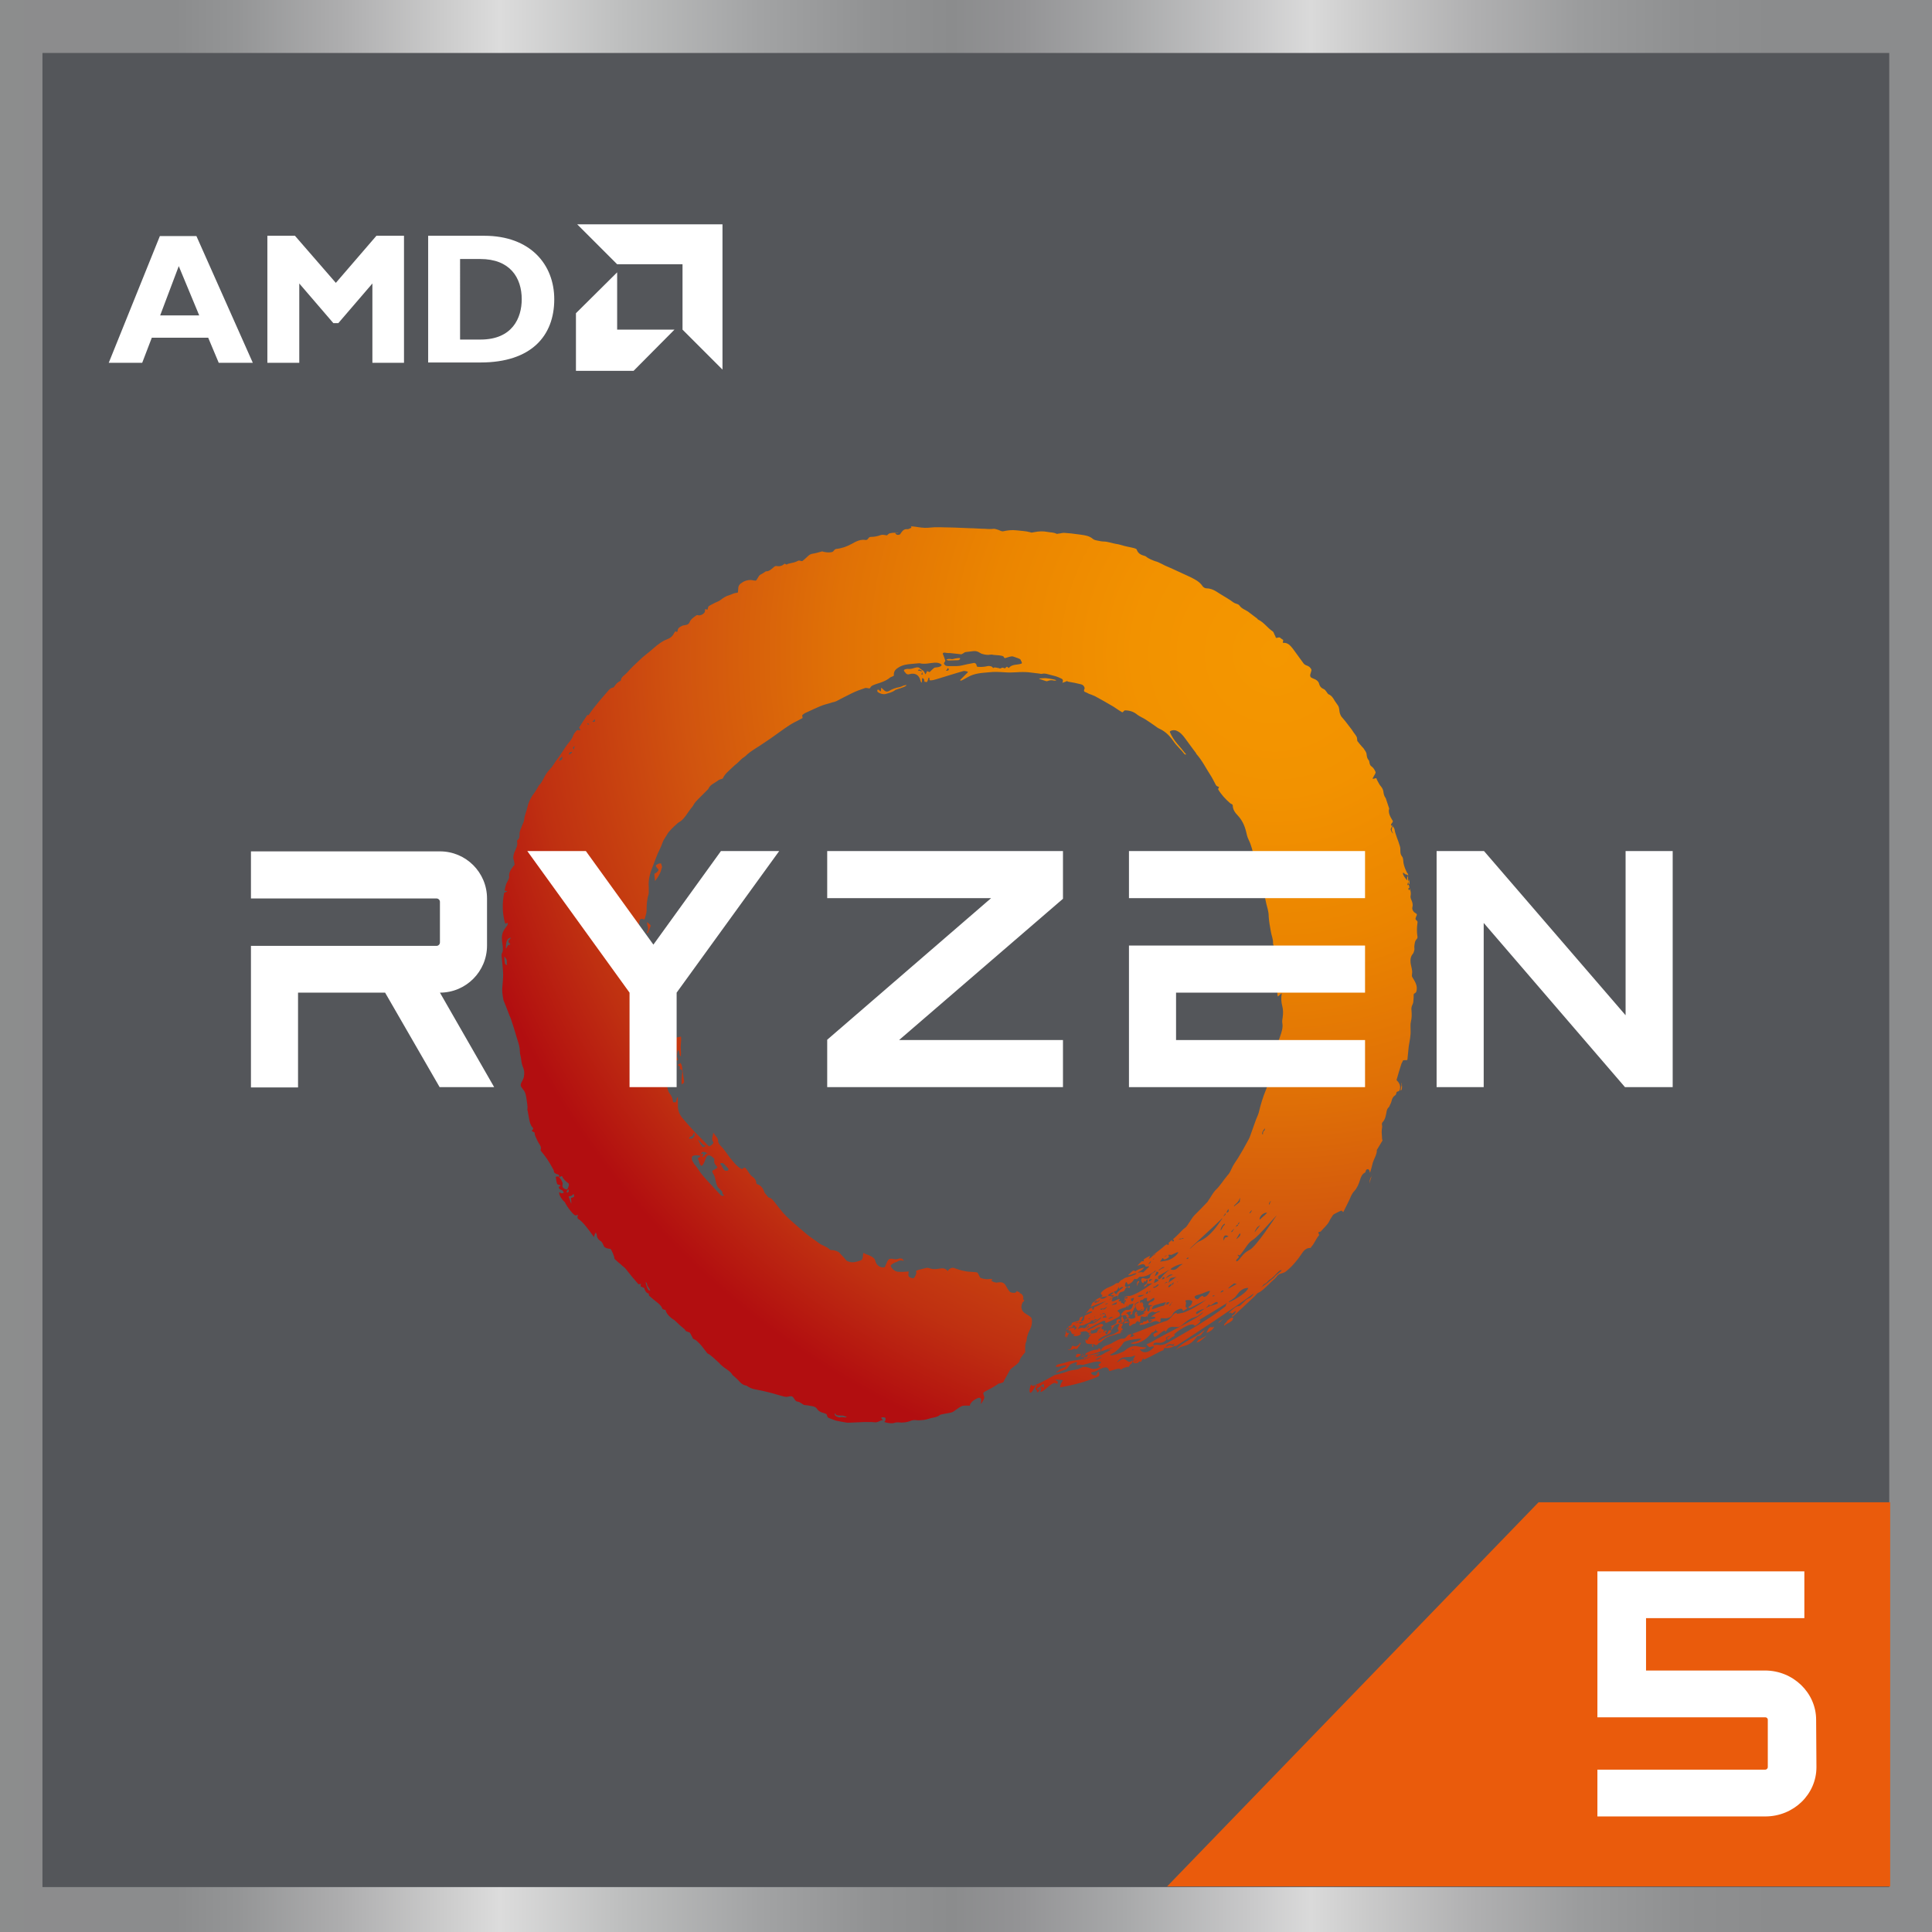 <?xml version="1.0" encoding="utf-8"?>
<!-- Generator: Adobe Illustrator 26.0.3, SVG Export Plug-In . SVG Version: 6.00 Build 0)  -->
<svg version="1.1" id="ryzen5" xmlns="http://www.w3.org/2000/svg" xmlns:xlink="http://www.w3.org/1999/xlink" x="0px" y="0px"
	 viewBox="0 0 623.6 623.6" style="enable-background:new 0 0 623.6 623.6;" xml:space="preserve">
<rect x="0" y="0" width="623.6" height="623.6" fill="#333333" stroke="none"/>
<style type="text/css">
	
		.st0{clip-path:url(#XMLID_00000041275039315604051600000007834260385145889711_);fill:url(#XMLID_00000054966172320260676970000012203374832320639145_);}
	.st1{fill:#54565A;}
	.st2{fill:#EA5B0C;}
	.st3{fill:#FFFFFF;}
	
		.st4{clip-path:url(#XMLID_00000003811104304639882620000000444855006906467508_);fill:url(#XMLID_00000124843928842658343260000012521921657434504339_);}
	
		.st5{clip-path:url(#XMLID_00000122718808610769922130000018000210494060084376_);fill:url(#XMLID_00000019668967676468319020000011188584960590497470_);}
	
		.st6{clip-path:url(#XMLID_00000019638695075925035640000008653689816468246932_);fill:url(#XMLID_00000082365424730234480230000006166656585997488061_);}
	
		.st7{clip-path:url(#XMLID_00000143601331785768330050000002223797157700401571_);fill:url(#XMLID_00000010281960450535962820000002372242711512019901_);}
	
		.st8{clip-path:url(#XMLID_00000044169336012757061480000010421313114286847371_);fill:url(#XMLID_00000166654693220491681370000001096793767370925226_);}
	
		.st9{clip-path:url(#XMLID_00000104671691580978551850000005188089409400060048_);fill:url(#XMLID_00000120545106980349643630000013912331277515025059_);}
	
		.st10{clip-path:url(#XMLID_00000088831715773593272590000014100863301910070424_);fill:url(#XMLID_00000092451840389911054150000016072004994795704705_);}
	
		.st11{clip-path:url(#XMLID_00000116219499867686035030000006024719483327403398_);fill:url(#XMLID_00000061450201790671358600000000536290873487778996_);}
	
		.st12{clip-path:url(#XMLID_00000110460426282701023620000003273946816046991543_);fill:url(#XMLID_00000055666912000323655200000017111766232380733349_);}
	
		.st13{clip-path:url(#XMLID_00000062191835929012527300000005885868870159317655_);fill:url(#XMLID_00000072979448947352137730000011435098173652435595_);}
	
		.st14{clip-path:url(#XMLID_00000086693218372767749710000000289381038244903345_);fill:url(#XMLID_00000101784278897028331490000015353479027879929990_);}
	
		.st15{clip-path:url(#XMLID_00000153671580882142676400000002079538039830937502_);fill:url(#XMLID_00000124163660913948971240000001053339797487980732_);}
	
		.st16{clip-path:url(#XMLID_00000083809664664385640620000001610174812005288622_);fill:url(#XMLID_00000008856115040211765830000013309627905181670028_);}
	
		.st17{clip-path:url(#XMLID_00000063617468869970216160000002514350174195085228_);fill:url(#XMLID_00000085953666406957891610000015803221420153292717_);}
	
		.st18{clip-path:url(#XMLID_00000011740653857082947790000007269568555289438600_);fill:url(#XMLID_00000019666097972311431830000009009048382570342572_);}
	
		.st19{clip-path:url(#XMLID_00000076581107940989178250000013862225573949694618_);fill:url(#XMLID_00000129888937234350595950000007549152750214612398_);}
	
		.st20{clip-path:url(#XMLID_00000117651818096934613450000001115619843914241678_);fill:url(#XMLID_00000162354583971902387620000009466199929729361034_);}
	
		.st21{clip-path:url(#XMLID_00000137834803449540858920000002513791318753008559_);fill:url(#XMLID_00000160174669227946688490000012728012533374303136_);}
	
		.st22{clip-path:url(#XMLID_00000168819678834710970980000003886963672397364613_);fill:url(#XMLID_00000039107009881512965410000018245834150594291840_);}
	
		.st23{clip-path:url(#SVGID_00000104663748449436226730000018320416277475224213_);fill:url(#XMLID_00000117642568813206853430000012414962796500170667_);}
	
		.st24{clip-path:url(#SVGID_00000132772821184772536990000004718734481394573224_);fill:url(#XMLID_00000026137959223799382740000006000089962423641735_);}
	
		.st25{clip-path:url(#XMLID_00000105388003106830662420000012731862018930609029_);fill:url(#XMLID_00000044868302170613239220000001756490234517274550_);}
	
		.st26{clip-path:url(#XMLID_00000116941446466959521360000007809461556504725158_);fill:url(#XMLID_00000041993947531631826620000015526494108956537278_);}
	
		.st27{clip-path:url(#XMLID_00000114061417533066703370000004841446140232199079_);fill:url(#XMLID_00000022541174951677076460000008301119645416536492_);}
	
		.st28{clip-path:url(#XMLID_00000136399656500211199450000007954111778062837935_);fill:url(#XMLID_00000065056453103975619580000002464590493948940951_);}
	
		.st29{clip-path:url(#XMLID_00000025432236438336361500000006938838270947598493_);fill:url(#XMLID_00000111167717180119162970000007520767432568223904_);}
	
		.st30{clip-path:url(#XMLID_00000047738855357821946910000011162756117457426346_);fill:url(#XMLID_00000108304621576677419130000005451896188348189344_);}
	
		.st31{clip-path:url(#XMLID_00000047746593166503320610000010454361718487817393_);fill:url(#XMLID_00000059295299984904072790000006943978780819648934_);}
	
		.st32{clip-path:url(#XMLID_00000132780530412012579830000017027965196420924583_);fill:url(#XMLID_00000073688857370382148890000010340041832307615674_);}
	
		.st33{clip-path:url(#XMLID_00000157993469334571402870000017189646954272271255_);fill:url(#XMLID_00000108273910702949700080000009716852347415210679_);}
	
		.st34{clip-path:url(#XMLID_00000013152935407126453110000011732302747792674214_);fill:url(#XMLID_00000020384180816284669470000001485826911772668829_);}
	
		.st35{clip-path:url(#XMLID_00000098199745521745102910000013886452878674700167_);fill:url(#XMLID_00000140693119920784285100000003779742033689770421_);}
	
		.st36{clip-path:url(#XMLID_00000085247101763147973100000011719442912637173658_);fill:url(#XMLID_00000104685573069725747980000017138873978449228447_);}
</style>
<g>
	<defs>
		<rect id="XMLID_229_" width="623.6" height="623.6"/>
	</defs>
	<clipPath id="XMLID_00000147921369932459013870000004527230187990422660_">
		<use xlink:href="#XMLID_229_"  style="overflow:visible;"/>
	</clipPath>
	
		<linearGradient id="XMLID_00000146459296543605080370000001705542364023278226_" gradientUnits="userSpaceOnUse" x1="-429.18" y1="46.926" x2="-424.343" y2="46.926" gradientTransform="matrix(145.353 0 0 -145.353 62343.094 7132.693)">
		<stop  offset="0" style="stop-color:#8D8D8D"/>
		<stop  offset="0.139" style="stop-color:#8B8C8D"/>
		<stop  offset="0.167" style="stop-color:#949596"/>
		<stop  offset="0.214" style="stop-color:#ADADAE"/>
		<stop  offset="0.275" style="stop-color:#D4D4D4"/>
		<stop  offset="0.287" style="stop-color:#DCDCDC"/>
		<stop  offset="0.344" style="stop-color:#BDBEBE"/>
		<stop  offset="0.406" style="stop-color:#A2A3A4"/>
		<stop  offset="0.458" style="stop-color:#919293"/>
		<stop  offset="0.494" style="stop-color:#8B8C8D"/>
		<stop  offset="0.524" style="stop-color:#939395"/>
		<stop  offset="0.573" style="stop-color:#A8A9AA"/>
		<stop  offset="0.633" style="stop-color:#CACACB"/>
		<stop  offset="0.658" style="stop-color:#DADADA"/>
		<stop  offset="0.682" style="stop-color:#CBCBCB"/>
		<stop  offset="0.732" style="stop-color:#B0B0B1"/>
		<stop  offset="0.781" style="stop-color:#9B9C9D"/>
		<stop  offset="0.828" style="stop-color:#8F9091"/>
		<stop  offset="0.869" style="stop-color:#8B8C8D"/>
		<stop  offset="1" style="stop-color:#8B8C8D"/>
	</linearGradient>
	
		<rect id="XMLID_230_" x="-39.7" y="-39.7" style="clip-path:url(#XMLID_00000147921369932459013870000004527230187990422660_);fill:url(#XMLID_00000146459296543605080370000001705542364023278226_);" width="703.1" height="703.1"/>
</g>
<rect id="XMLID_228_" x="13.7" y="17.1" class="st1" width="596.1" height="592"/>
<polygon id="XMLID_227_" class="st2" points="610.1,484.9 496.6,484.9 376.7,608.9 610.1,608.9 "/>
<path id="XMLID_1_" class="st3" d="M586.2,555.1L586.2,555.1c0-8.7-7.4-15.9-16.5-15.9l-38.4,0v-16.9l51.1,0v-15.1l-66.8,0v47.1
	l54.2,0c0.4,0,0.8,0.3,0.8,0.8v15.3c0,0.4-0.4,0.8-0.8,0.8l-54.2,0v15.1l54.2,0c9.1,0,16.5-7.1,16.5-15.9L586.2,555.1z"/>
<g>
	<defs>
		<path id="XMLID_225_" d="M219.7,334.6c-0.5,0.2-1.5,0.1-1.5,0.5c0,0.5-0.1,1-0.1,1.4c0.1,1.4-0.2,2.6-1.2,3.6
			c-0.4,0.4-0.4,0.9,0.1,1.3c0.1,0.1,0.2,0,0.4,0c0.2-0.1,0.4-0.2,0.4,0.1c0.1,0.4,0.2,0.9,0.9,0.8c0.4-0.1-0.3-1.1-0.2-1.6
			c0-0.5,0.2-1.9,0.4-1.7c0.6,0.5,0.2,1.4,0.7,1.9c0.4,0.3,0.1-2.1,0.1-3.1C219.8,336.7,220,334.6,219.7,334.6
			C219.7,334.6,219.7,334.6,219.7,334.6"/>
	</defs>
	<clipPath id="XMLID_00000096033677315467110170000016871504357786175641_">
		<use xlink:href="#XMLID_225_"  style="overflow:visible;"/>
	</clipPath>
	
		<radialGradient id="XMLID_00000129913287089129625740000017205799850913616532_" cx="-430.481" cy="60.876" r="4.29" gradientTransform="matrix(-47.155 47.155 47.155 47.155 -22759 17639.881)" gradientUnits="userSpaceOnUse">
		<stop  offset="0" style="stop-color:#F49700"/>
		<stop  offset="0.158" style="stop-color:#F29200"/>
		<stop  offset="0.324" style="stop-color:#EB8500"/>
		<stop  offset="0.494" style="stop-color:#E07106"/>
		<stop  offset="0.667" style="stop-color:#D1540F"/>
		<stop  offset="0.84" style="stop-color:#BF3011"/>
		<stop  offset="0.95" style="stop-color:#B20E10"/>
		<stop  offset="1" style="stop-color:#B20E10"/>
	</radialGradient>
	
		<polygon id="XMLID_226_" style="clip-path:url(#XMLID_00000096033677315467110170000016871504357786175641_);fill:url(#XMLID_00000129913287089129625740000017205799850913616532_);" points="
		223.9,338.4 218.2,344.1 212.5,338.4 218.2,332.7 	"/>
</g>
<g>
	<defs>
		<path id="XMLID_223_" d="M291.6,221.3c-0.4,0.2-0.8,0.4-1.3,0.5c-1.2,0.2-2.3,0.6-3.3,1.2c-0.5,0.3-1,0.3-1.4,0
			c-0.4-0.3-1.3-1.3-1.2-0.9c0,0.3,0,0.6-0.1,1c0,0.2-0.2,0-0.4-0.2c-0.2-0.2-0.4-0.4-0.6-0.3c-0.3,0.4-0.1,0.7,0.2,0.9
			c0.7,0.4,1.5,0.7,2.4,0.5c1.2-0.4,2.1-0.5,3.1-1.3c0.3-0.2,2.9-0.8,3.5-1.4c0.1-0.1,0.1-0.2,0-0.2
			C292.3,221.1,291.8,221.3,291.6,221.3"/>
	</defs>
	<clipPath id="XMLID_00000008113395194230841710000008956100498010779812_">
		<use xlink:href="#XMLID_223_"  style="overflow:visible;"/>
	</clipPath>
	
		<radialGradient id="XMLID_00000034773261292298385110000012390378625421266561_" cx="-430.481" cy="60.877" r="4.29" gradientTransform="matrix(-47.151 47.151 47.151 47.151 -22757.254 17638.506)" gradientUnits="userSpaceOnUse">
		<stop  offset="0" style="stop-color:#F49700"/>
		<stop  offset="0.158" style="stop-color:#F29200"/>
		<stop  offset="0.324" style="stop-color:#EB8500"/>
		<stop  offset="0.494" style="stop-color:#E07106"/>
		<stop  offset="0.667" style="stop-color:#D1540F"/>
		<stop  offset="0.84" style="stop-color:#BF3011"/>
		<stop  offset="0.95" style="stop-color:#B20E10"/>
		<stop  offset="1" style="stop-color:#B20E10"/>
	</radialGradient>
	
		<polygon id="XMLID_224_" style="clip-path:url(#XMLID_00000008113395194230841710000008956100498010779812_);fill:url(#XMLID_00000034773261292298385110000012390378625421266561_);" points="
		294.1,222.6 287.8,228.9 281.5,222.6 287.8,216.3 	"/>
</g>
<g>
	<defs>
		<path id="XMLID_221_" d="M335.4,219.1c0.8,0.3,1.5,0.5,2.1,0.7c0.2,0.1,0.5,0.1,0.7,0c0.7-0.3,1.4-0.3,2.1-0.1
			c0.2,0,0.3,0,0.6-0.1c0.4-0.1-2-0.6-3.3-0.7c-0.2,0-0.4,0-0.6,0C336.2,218.9,335.2,219,335.4,219.1"/>
	</defs>
	<clipPath id="XMLID_00000017474646121683200370000016757764174889337256_">
		<use xlink:href="#XMLID_221_"  style="overflow:visible;"/>
	</clipPath>
	
		<radialGradient id="XMLID_00000059991941716840464510000007005300945020470663_" cx="-430.481" cy="60.876" r="4.29" gradientTransform="matrix(-47.157 47.157 47.157 47.157 -22760.356 17640.959)" gradientUnits="userSpaceOnUse">
		<stop  offset="0" style="stop-color:#F49700"/>
		<stop  offset="0.158" style="stop-color:#F29200"/>
		<stop  offset="0.324" style="stop-color:#EB8500"/>
		<stop  offset="0.494" style="stop-color:#E07106"/>
		<stop  offset="0.667" style="stop-color:#D1540F"/>
		<stop  offset="0.84" style="stop-color:#BF3011"/>
		<stop  offset="0.95" style="stop-color:#B20E10"/>
		<stop  offset="1" style="stop-color:#B20E10"/>
	</radialGradient>
	
		<polygon id="XMLID_222_" style="clip-path:url(#XMLID_00000017474646121683200370000016757764174889337256_);fill:url(#XMLID_00000059991941716840464510000007005300945020470663_);" points="
		341.8,219.4 338.2,222.9 334.7,219.4 338.2,215.8 	"/>
</g>
<g>
	<defs>
		<path id="XMLID_219_" d="M208.9,298c0,0.3,0,0.5,0.1,0.8c0.3,0.7,0.3,1.5-0.2,2.1c0,0-0.2,0.2,0.1,0.2c0,0,0.1,0,0.1,0
			c0.1,0,0.2,0.1,0.2-0.1c0.3-0.7,0.5-1.4,0.8-2.1c0.1-0.4-0.6-0.7-0.9-1.1c-0.1-0.1-0.1-0.1-0.2-0.1
			C208.9,297.7,208.8,297.8,208.9,298"/>
	</defs>
	<clipPath id="XMLID_00000056421691158348160860000006926053879793946801_">
		<use xlink:href="#XMLID_219_"  style="overflow:visible;"/>
	</clipPath>
	
		<radialGradient id="XMLID_00000150794144871429703940000000968452414900913340_" cx="-430.481" cy="60.876" r="4.29" gradientTransform="matrix(-47.156 47.156 47.156 47.156 -22759.627 17640.383)" gradientUnits="userSpaceOnUse">
		<stop  offset="0" style="stop-color:#F49700"/>
		<stop  offset="0.158" style="stop-color:#F29200"/>
		<stop  offset="0.324" style="stop-color:#EB8500"/>
		<stop  offset="0.494" style="stop-color:#E07106"/>
		<stop  offset="0.667" style="stop-color:#D1540F"/>
		<stop  offset="0.84" style="stop-color:#BF3011"/>
		<stop  offset="0.95" style="stop-color:#B20E10"/>
		<stop  offset="1" style="stop-color:#B20E10"/>
	</radialGradient>
	
		<polygon id="XMLID_220_" style="clip-path:url(#XMLID_00000056421691158348160860000006926053879793946801_);fill:url(#XMLID_00000150794144871429703940000000968452414900913340_);" points="
		211.8,299.5 209.3,302 206.8,299.5 209.3,297 	"/>
</g>
<g>
	<defs>
		<path id="XMLID_217_" d="M211.7,279.5c0.2,0.5,0.5,0.8,0.8,1.1h0c0.3,0.4-0.8,1.3-1.1,1.3c-0.4,0,0,1.4,0,2.4c0,0.3,1.8-2.3,2-3.5
			c0.5-1.5,0.2-0.9,0-2c0-0.1-0.1-0.1-0.3-0.1C212.7,278.6,211.6,279.2,211.7,279.5"/>
	</defs>
	<clipPath id="XMLID_00000100344886477970173000000009149424908137851057_">
		<use xlink:href="#XMLID_217_"  style="overflow:visible;"/>
	</clipPath>
	
		<radialGradient id="XMLID_00000151507332518020063480000008196884733048773252_" cx="-430.481" cy="60.876" r="4.29" gradientTransform="matrix(-47.157 47.157 47.157 47.157 -22759.918 17640.613)" gradientUnits="userSpaceOnUse">
		<stop  offset="0" style="stop-color:#F49700"/>
		<stop  offset="0.158" style="stop-color:#F29200"/>
		<stop  offset="0.324" style="stop-color:#EB8500"/>
		<stop  offset="0.494" style="stop-color:#E07106"/>
		<stop  offset="0.667" style="stop-color:#D1540F"/>
		<stop  offset="0.84" style="stop-color:#BF3011"/>
		<stop  offset="0.95" style="stop-color:#B20E10"/>
		<stop  offset="1" style="stop-color:#B20E10"/>
	</radialGradient>
	
		<polygon id="XMLID_218_" style="clip-path:url(#XMLID_00000100344886477970173000000009149424908137851057_);fill:url(#XMLID_00000151507332518020063480000008196884733048773252_);" points="
		216.9,281.6 212.5,286 208.1,281.6 212.5,277.2 	"/>
</g>
<g>
	<defs>
		<path id="XMLID_215_" d="M307.7,212.7c-0.3,0.1-0.5,0.1-0.8,0c-0.4,0-0.9-0.1-1.4,0.2c-0.2,0.1,0.5,0.3,0.7,0.3
			c1,0,2.1-0.1,3.1-0.1c0.2,0,0.4-0.2,0.6-0.4c0.1-0.1-0.1-0.2-0.1-0.3c0,0-0.1,0-0.2,0C309.2,212.4,308.4,212.5,307.7,212.7"/>
	</defs>
	<clipPath id="XMLID_00000152261455243051505840000009629300636690570138_">
		<use xlink:href="#XMLID_215_"  style="overflow:visible;"/>
	</clipPath>
	
		<radialGradient id="XMLID_00000173150455891001184110000001451191804604223113_" cx="-430.481" cy="60.877" r="4.29" gradientTransform="matrix(-47.153 47.153 47.153 47.153 -22758.223 17639.273)" gradientUnits="userSpaceOnUse">
		<stop  offset="0" style="stop-color:#F49700"/>
		<stop  offset="0.158" style="stop-color:#F29200"/>
		<stop  offset="0.324" style="stop-color:#EB8500"/>
		<stop  offset="0.494" style="stop-color:#E07106"/>
		<stop  offset="0.667" style="stop-color:#D1540F"/>
		<stop  offset="0.84" style="stop-color:#BF3011"/>
		<stop  offset="0.95" style="stop-color:#B20E10"/>
		<stop  offset="1" style="stop-color:#B20E10"/>
	</radialGradient>
	
		<polygon id="XMLID_216_" style="clip-path:url(#XMLID_00000152261455243051505840000009629300636690570138_);fill:url(#XMLID_00000173150455891001184110000001451191804604223113_);" points="
		310.4,212.8 307.6,215.6 304.8,212.8 307.6,210 	"/>
</g>
<g>
	<defs>
		<path id="XMLID_213_" d="M219.4,343.3c-0.2,0.2-0.8,0.3-0.6,0.5c0.3,0.2,0.5,0.4,0.7,0.6c0.1,0.2-0.2,0.4-0.2,0.5
			c0,0.3,0.9,0.1,0.9,0.9c0,0.5,0,0.9-0.1,1.2c-0.1,0.9-0.1,1.9-0.1,2.8c0,0,0,0.2,0.2,0.1c0.4-0.2,0.7-0.5,0.6-0.9
			c-0.2-1.2-0.4-3-0.6-4.3c-0.1-0.8-0.4-1.6-0.7-1.6C219.5,343.2,219.5,343.2,219.4,343.3"/>
	</defs>
	<clipPath id="XMLID_00000021826241129280930640000017320902828447090837_">
		<use xlink:href="#XMLID_213_"  style="overflow:visible;"/>
	</clipPath>
	
		<radialGradient id="XMLID_00000004508617831064325640000001355432756048128701_" cx="-430.481" cy="60.877" r="4.29" gradientTransform="matrix(-47.149 47.149 47.149 47.149 -22756.332 17637.779)" gradientUnits="userSpaceOnUse">
		<stop  offset="0" style="stop-color:#F49700"/>
		<stop  offset="0.158" style="stop-color:#F29200"/>
		<stop  offset="0.324" style="stop-color:#EB8500"/>
		<stop  offset="0.494" style="stop-color:#E07106"/>
		<stop  offset="0.667" style="stop-color:#D1540F"/>
		<stop  offset="0.84" style="stop-color:#BF3011"/>
		<stop  offset="0.95" style="stop-color:#B20E10"/>
		<stop  offset="1" style="stop-color:#B20E10"/>
	</radialGradient>
	
		<polygon id="XMLID_214_" style="clip-path:url(#XMLID_00000021826241129280930640000017320902828447090837_);fill:url(#XMLID_00000004508617831064325640000001355432756048128701_);" points="
		224.4,346.6 219.8,351.2 215.2,346.6 219.8,342 	"/>
</g>
<g>
	<defs>
		<path id="XMLID_211_" d="M362.8,418.8c-0.3,0.1,1.1,0,1.2-0.4c0-0.1,0-0.1-0.1-0.1C363.8,418.3,363,418.7,362.8,418.8"/>
	</defs>
	<clipPath id="XMLID_00000116929812867558612890000000514239454496571580_">
		<use xlink:href="#XMLID_211_"  style="overflow:visible;"/>
	</clipPath>
	
		<radialGradient id="XMLID_00000018933499574751306860000002588688842846891933_" cx="-430.481" cy="60.878" r="4.29" gradientTransform="matrix(-47.149 47.149 47.149 47.149 -22756.377 17637.822)" gradientUnits="userSpaceOnUse">
		<stop  offset="0" style="stop-color:#F49700"/>
		<stop  offset="0.158" style="stop-color:#F29200"/>
		<stop  offset="0.324" style="stop-color:#EB8500"/>
		<stop  offset="0.494" style="stop-color:#E07106"/>
		<stop  offset="0.667" style="stop-color:#D1540F"/>
		<stop  offset="0.84" style="stop-color:#BF3011"/>
		<stop  offset="0.95" style="stop-color:#B20E10"/>
		<stop  offset="1" style="stop-color:#B20E10"/>
	</radialGradient>
	
		<polygon id="XMLID_212_" style="clip-path:url(#XMLID_00000116929812867558612890000000514239454496571580_);fill:url(#XMLID_00000018933499574751306860000002588688842846891933_);" points="
		364.3,418.6 363.3,419.6 362.2,418.6 363.3,417.5 	"/>
</g>
<g>
	<defs>
		<path id="XMLID_209_" d="M362.8,420c0,0.2,0.1,0.2,0.2-0.1c0-0.1,0.2-0.1,0.1-0.2c0,0,0-0.1-0.1-0.1
			C363,419.7,362.8,419.8,362.8,420"/>
	</defs>
	<clipPath id="XMLID_00000040570141433213982600000016395910230563937964_">
		<use xlink:href="#XMLID_209_"  style="overflow:visible;"/>
	</clipPath>
	
		<radialGradient id="XMLID_00000031895235947051006250000009412594041635882127_" cx="-430.481" cy="60.883" r="4.29" gradientTransform="matrix(-47.134 47.134 47.134 47.134 -22749.168 17632.174)" gradientUnits="userSpaceOnUse">
		<stop  offset="0" style="stop-color:#F49700"/>
		<stop  offset="0.158" style="stop-color:#F29200"/>
		<stop  offset="0.324" style="stop-color:#EB8500"/>
		<stop  offset="0.494" style="stop-color:#E07106"/>
		<stop  offset="0.667" style="stop-color:#D1540F"/>
		<stop  offset="0.84" style="stop-color:#BF3011"/>
		<stop  offset="0.95" style="stop-color:#B20E10"/>
		<stop  offset="1" style="stop-color:#B20E10"/>
	</radialGradient>
	
		<polygon id="XMLID_210_" style="clip-path:url(#XMLID_00000040570141433213982600000016395910230563937964_);fill:url(#XMLID_00000031895235947051006250000009412594041635882127_);" points="
		363.4,419.9 363,420.4 362.5,419.9 363,419.5 	"/>
</g>
<g>
	<defs>
		<path id="XMLID_207_" d="M367,414.3c0,1.4,0.1,0.6,0.3,0c0.1-0.4,0.4-0.4,0.4-0.6c0-0.2-0.1-0.2-0.2-0.2
			C367.3,413.5,367,413.8,367,414.3"/>
	</defs>
	<clipPath id="XMLID_00000179611571521449424890000016471789405785064618_">
		<use xlink:href="#XMLID_207_"  style="overflow:visible;"/>
	</clipPath>
	
		<radialGradient id="XMLID_00000018239205875207148550000009162845491305368253_" cx="-430.481" cy="60.879" r="4.29" gradientTransform="matrix(-47.145 47.145 47.145 47.145 -22754.244 17636.141)" gradientUnits="userSpaceOnUse">
		<stop  offset="0" style="stop-color:#F49700"/>
		<stop  offset="0.158" style="stop-color:#F29200"/>
		<stop  offset="0.324" style="stop-color:#EB8500"/>
		<stop  offset="0.494" style="stop-color:#E07106"/>
		<stop  offset="0.667" style="stop-color:#D1540F"/>
		<stop  offset="0.84" style="stop-color:#BF3011"/>
		<stop  offset="0.95" style="stop-color:#B20E10"/>
		<stop  offset="1" style="stop-color:#B20E10"/>
	</radialGradient>
	
		<polygon id="XMLID_208_" style="clip-path:url(#XMLID_00000179611571521449424890000016471789405785064618_);fill:url(#XMLID_00000018239205875207148550000009162845491305368253_);" points="
		368.7,414.6 367.4,415.9 366,414.6 367.4,413.2 	"/>
</g>
<g>
	<defs>
		<path id="XMLID_205_" d="M332.7,447.1c-0.1,0.4-0.2,0.7-0.3,1l0,0.1c-0.2,0.5-0.2,2.8,1.4-0.1c0.7-1.1,0.5-1,0.1-0.9
			c-0.3,0.1-0.6,0.2-0.9-0.1c-0.1,0,0-0.2-0.1-0.2C332.8,447.1,332.8,447.1,332.7,447.1C332.8,447.1,332.8,447.1,332.7,447.1
			C332.7,447.1,332.7,447.1,332.7,447.1"/>
	</defs>
	<clipPath id="XMLID_00000152948074960594616450000017117903520535959432_">
		<use xlink:href="#XMLID_205_"  style="overflow:visible;"/>
	</clipPath>
	
		<radialGradient id="XMLID_00000126302120665194432890000018005110991946073481_" cx="-430.482" cy="60.875" r="4.29" gradientTransform="matrix(-47.16 47.16 47.16 47.16 -22761.332 17641.717)" gradientUnits="userSpaceOnUse">
		<stop  offset="0" style="stop-color:#F49700"/>
		<stop  offset="0.158" style="stop-color:#F29200"/>
		<stop  offset="0.324" style="stop-color:#EB8500"/>
		<stop  offset="0.494" style="stop-color:#E07106"/>
		<stop  offset="0.667" style="stop-color:#D1540F"/>
		<stop  offset="0.84" style="stop-color:#BF3011"/>
		<stop  offset="0.95" style="stop-color:#B20E10"/>
		<stop  offset="1" style="stop-color:#B20E10"/>
	</radialGradient>
	
		<polygon id="XMLID_206_" style="clip-path:url(#XMLID_00000152948074960594616450000017117903520535959432_);fill:url(#XMLID_00000126302120665194432890000018005110991946073481_);" points="
		336.5,449 333.3,452.2 330.2,449 333.3,445.9 	"/>
</g>
<g>
	<defs>
		<path id="XMLID_203_" d="M369.9,414.5c-0.3,0.2-0.5,0.3-0.6,0.6c-0.1,0.4,0.5,0,0.8-0.4c0.2-0.2,0.2-0.5,0.2-0.6c0,0,0-0.1,0-0.1
			C370.3,414,370.1,414.3,369.9,414.5"/>
	</defs>
	<clipPath id="XMLID_00000148660595459865014950000006601757185636495033_">
		<use xlink:href="#XMLID_203_"  style="overflow:visible;"/>
	</clipPath>
	
		<radialGradient id="XMLID_00000011742713244678880610000011066114094429529789_" cx="-430.482" cy="60.874" r="4.29" gradientTransform="matrix(-47.164 47.164 47.164 47.164 -22763.322 17643.283)" gradientUnits="userSpaceOnUse">
		<stop  offset="0" style="stop-color:#F49700"/>
		<stop  offset="0.158" style="stop-color:#F29200"/>
		<stop  offset="0.324" style="stop-color:#EB8500"/>
		<stop  offset="0.494" style="stop-color:#E07106"/>
		<stop  offset="0.667" style="stop-color:#D1540F"/>
		<stop  offset="0.84" style="stop-color:#BF3011"/>
		<stop  offset="0.95" style="stop-color:#B20E10"/>
		<stop  offset="1" style="stop-color:#B20E10"/>
	</radialGradient>
	
		<polygon id="XMLID_204_" style="clip-path:url(#XMLID_00000148660595459865014950000006601757185636495033_);fill:url(#XMLID_00000011742713244678880610000011066114094429529789_);" points="
		371.1,414.7 369.8,416 368.5,414.7 369.8,413.4 	"/>
</g>
<g>
	<defs>
		<path id="XMLID_201_" d="M388.4,429.6c-3,2.6-5.5,2.7-8.7,5.9c-0.5,0.5,0.6-0.4,0.9-0.5c1.8-0.9,3.3-0.3,5.7-3.5
			c0.2-0.4,0.9-0.1,1.4-0.7c0.7-0.8,1.2-1.5,1.1-1.5C388.9,429.2,388.7,429.3,388.4,429.6"/>
	</defs>
	<clipPath id="XMLID_00000023245838607629500420000004102740651390439811_">
		<use xlink:href="#XMLID_201_"  style="overflow:visible;"/>
	</clipPath>
	
		<radialGradient id="XMLID_00000181786178971512526460000001137486125091797411_" cx="-430.481" cy="60.876" r="4.29" gradientTransform="matrix(-47.156 47.156 47.156 47.156 -22759.824 17640.533)" gradientUnits="userSpaceOnUse">
		<stop  offset="0" style="stop-color:#F49700"/>
		<stop  offset="0.158" style="stop-color:#F29200"/>
		<stop  offset="0.324" style="stop-color:#EB8500"/>
		<stop  offset="0.494" style="stop-color:#E07106"/>
		<stop  offset="0.667" style="stop-color:#D1540F"/>
		<stop  offset="0.84" style="stop-color:#BF3011"/>
		<stop  offset="0.95" style="stop-color:#B20E10"/>
		<stop  offset="1" style="stop-color:#B20E10"/>
	</radialGradient>
	
		<polygon id="XMLID_202_" style="clip-path:url(#XMLID_00000023245838607629500420000004102740651390439811_);fill:url(#XMLID_00000181786178971512526460000001137486125091797411_);" points="
		392.4,432.6 384.1,440.9 375.9,432.6 384.1,424.4 	"/>
</g>
<g>
	<defs>
		<path id="XMLID_199_" d="M391.9,428.2c-0.3,0.3-0.6,0.2-0.8,0.2c-0.4-0.1-0.8-0.2-1.6,1.6c-0.1,0.2-0.2,0.5,1.5-0.6
			C391.6,428.9,392.1,428.1,391.9,428.2C392,428.1,392,428.1,391.9,428.2"/>
	</defs>
	<clipPath id="XMLID_00000003820055942388398100000018054017931051029405_">
		<use xlink:href="#XMLID_199_"  style="overflow:visible;"/>
	</clipPath>
	
		<radialGradient id="XMLID_00000154383890277228666210000000122800535188431510_" cx="-430.481" cy="60.88" r="4.29" gradientTransform="matrix(-47.142 47.142 47.142 47.142 -22753.031 17635.185)" gradientUnits="userSpaceOnUse">
		<stop  offset="0" style="stop-color:#F49700"/>
		<stop  offset="0.158" style="stop-color:#F29200"/>
		<stop  offset="0.324" style="stop-color:#EB8500"/>
		<stop  offset="0.494" style="stop-color:#E07106"/>
		<stop  offset="0.667" style="stop-color:#D1540F"/>
		<stop  offset="0.84" style="stop-color:#BF3011"/>
		<stop  offset="0.95" style="stop-color:#B20E10"/>
		<stop  offset="1" style="stop-color:#B20E10"/>
	</radialGradient>
	
		<polygon id="XMLID_200_" style="clip-path:url(#XMLID_00000003820055942388398100000018054017931051029405_);fill:url(#XMLID_00000154383890277228666210000000122800535188431510_);" points="
		393.2,429.3 390.7,431.8 388.2,429.3 390.7,426.7 	"/>
</g>
<g>
	<defs>
		<path id="XMLID_197_" d="M347.5,437.2c-0.4,0.5-0.2,0.8-0.2,0.8c0.3,0.5,2-0.8,1.5-0.9c-0.3-0.1-0.5-0.1-0.8-0.1
			C347.8,437,347.6,437,347.5,437.2"/>
	</defs>
	<clipPath id="XMLID_00000042005624325890443650000011030350278712589966_">
		<use xlink:href="#XMLID_197_"  style="overflow:visible;"/>
	</clipPath>
	
		<radialGradient id="XMLID_00000046312900891803752010000013741395199396938142_" cx="-430.482" cy="60.874" r="4.29" gradientTransform="matrix(-47.163 47.163 47.163 47.163 -22762.977 17643.016)" gradientUnits="userSpaceOnUse">
		<stop  offset="0" style="stop-color:#F49700"/>
		<stop  offset="0.158" style="stop-color:#F29200"/>
		<stop  offset="0.324" style="stop-color:#EB8500"/>
		<stop  offset="0.494" style="stop-color:#E07106"/>
		<stop  offset="0.667" style="stop-color:#D1540F"/>
		<stop  offset="0.84" style="stop-color:#BF3011"/>
		<stop  offset="0.95" style="stop-color:#B20E10"/>
		<stop  offset="1" style="stop-color:#B20E10"/>
	</radialGradient>
	
		<polygon id="XMLID_198_" style="clip-path:url(#XMLID_00000042005624325890443650000011030350278712589966_);fill:url(#XMLID_00000046312900891803752010000013741395199396938142_);" points="
		350,437.7 348.1,439.6 346.3,437.7 348.1,435.9 	"/>
</g>
<g>
	<defs>
		<path id="XMLID_195_" d="M349.3,437.1c-0.2,0.1,0.2,0.2,0.2,0.2c0,0,0.1,0,0.1-0.2c0,0,0-0.1-0.1-0.1
			C349.5,437,349.3,437.1,349.3,437.1"/>
	</defs>
	<clipPath id="XMLID_00000181805797912079177900000000194255672824491904_">
		<use xlink:href="#XMLID_195_"  style="overflow:visible;"/>
	</clipPath>
	
		<radialGradient id="XMLID_00000134928962251996185750000002336316230624354693_" cx="-430.481" cy="60.87" r="4.29" gradientTransform="matrix(-47.175 47.175 47.175 47.175 -22768.643 17647.438)" gradientUnits="userSpaceOnUse">
		<stop  offset="0" style="stop-color:#F49700"/>
		<stop  offset="0.158" style="stop-color:#F29200"/>
		<stop  offset="0.324" style="stop-color:#EB8500"/>
		<stop  offset="0.494" style="stop-color:#E07106"/>
		<stop  offset="0.667" style="stop-color:#D1540F"/>
		<stop  offset="0.84" style="stop-color:#BF3011"/>
		<stop  offset="0.95" style="stop-color:#B20E10"/>
		<stop  offset="1" style="stop-color:#B20E10"/>
	</radialGradient>
	
		<polygon id="XMLID_196_" style="clip-path:url(#XMLID_00000181805797912079177900000000194255672824491904_);fill:url(#XMLID_00000134928962251996185750000002336316230624354693_);" points="
		349.8,437.1 349.4,437.5 349,437.1 349.4,436.8 	"/>
</g>
<g>
	<defs>
		<path id="XMLID_180_" d="M363.1,424.4c0.1,0.1,0.1,0.2,0.2,0.2c0,0.1,0.1,0,0.2,0c0.1,0,0.1-0.1,0.1,0c0,0.1-0.2,0.3,0,0.5
			c0.2,0.4,0.4,0.2,0.6,0c0.1-0.1,0.2-0.2,0.3-0.2c0.2,0.1,0-0.3-0.2-0.3C364.1,424.6,363.3,424.4,363.1,424.4
			C363.1,424.4,363.1,424.4,363.1,424.4"/>
	</defs>
	<clipPath id="XMLID_00000066517558617951673890000013158004169757981831_">
		<use xlink:href="#XMLID_180_"  style="overflow:visible;"/>
	</clipPath>
	
		<radialGradient id="XMLID_00000016776356719781678880000007482012084854684577_" cx="-430.481" cy="60.876" r="4.29" gradientTransform="matrix(-47.155 47.155 47.155 47.155 -22759.291 17640.113)" gradientUnits="userSpaceOnUse">
		<stop  offset="0" style="stop-color:#F49700"/>
		<stop  offset="0.158" style="stop-color:#F29200"/>
		<stop  offset="0.324" style="stop-color:#EB8500"/>
		<stop  offset="0.494" style="stop-color:#E07106"/>
		<stop  offset="0.667" style="stop-color:#D1540F"/>
		<stop  offset="0.84" style="stop-color:#BF3011"/>
		<stop  offset="0.95" style="stop-color:#B20E10"/>
		<stop  offset="1" style="stop-color:#B20E10"/>
	</radialGradient>
	
		<polygon id="XMLID_181_" style="clip-path:url(#XMLID_00000066517558617951673890000013158004169757981831_);fill:url(#XMLID_00000016776356719781678880000007482012084854684577_);" points="
		365.2,424.9 363.9,426.3 362.5,424.9 363.9,423.6 	"/>
</g>
<g>
	<defs>
		<path id="XMLID_178_" d="M365.6,410.2c-0.3,0.2-0.9,0.9-1.4,1.3c-0.5,0.4,2-0.3,2.1-0.6c0.1-0.3,0.1,0,0.1,0.2
			c0,0.2,0.2-0.1,0.1-0.5c0-0.3-0.3-0.5-0.6-0.5C365.8,410.1,365.7,410.2,365.6,410.2"/>
	</defs>
	<clipPath id="XMLID_00000170267047014109898500000014470652562340862619_">
		<use xlink:href="#XMLID_178_"  style="overflow:visible;"/>
	</clipPath>
	
		<radialGradient id="XMLID_00000013891135515394843440000003288669452195426949_" cx="-430.482" cy="60.873" r="4.29" gradientTransform="matrix(-47.169 47.169 47.169 47.169 -22765.842 17645.269)" gradientUnits="userSpaceOnUse">
		<stop  offset="0" style="stop-color:#F49700"/>
		<stop  offset="0.158" style="stop-color:#F29200"/>
		<stop  offset="0.324" style="stop-color:#EB8500"/>
		<stop  offset="0.494" style="stop-color:#E07106"/>
		<stop  offset="0.667" style="stop-color:#D1540F"/>
		<stop  offset="0.84" style="stop-color:#BF3011"/>
		<stop  offset="0.95" style="stop-color:#B20E10"/>
		<stop  offset="1" style="stop-color:#B20E10"/>
	</radialGradient>
	
		<polygon id="XMLID_179_" style="clip-path:url(#XMLID_00000170267047014109898500000014470652562340862619_);fill:url(#XMLID_00000013891135515394843440000003288669452195426949_);" points="
		367.4,411 365.1,413.3 362.8,411 365.1,408.7 	"/>
</g>
<g>
	<defs>
		<path id="XMLID_176_" d="M394.5,425.9c-0.5,0.5-0.8,0.3-1.3,1.2c0.6-0.4,1.1-0.9,1.6-1.4C394.8,425.7,394.6,425.8,394.5,425.9"/>
	</defs>
	<clipPath id="XMLID_00000024702755150748314600000006423701476311822762_">
		<use xlink:href="#XMLID_176_"  style="overflow:visible;"/>
	</clipPath>
	
		<radialGradient id="XMLID_00000044135681944522272200000000954073566915949500_" cx="-430.482" cy="60.872" r="4.29" gradientTransform="matrix(-47.17 47.17 47.17 47.17 -22766.426 17645.729)" gradientUnits="userSpaceOnUse">
		<stop  offset="0" style="stop-color:#F49700"/>
		<stop  offset="0.158" style="stop-color:#F29200"/>
		<stop  offset="0.324" style="stop-color:#EB8500"/>
		<stop  offset="0.494" style="stop-color:#E07106"/>
		<stop  offset="0.667" style="stop-color:#D1540F"/>
		<stop  offset="0.84" style="stop-color:#BF3011"/>
		<stop  offset="0.95" style="stop-color:#B20E10"/>
		<stop  offset="1" style="stop-color:#B20E10"/>
	</radialGradient>
	
		<polygon id="XMLID_177_" style="clip-path:url(#XMLID_00000024702755150748314600000006423701476311822762_);fill:url(#XMLID_00000044135681944522272200000000954073566915949500_);" points="
		395.6,426.3 394.1,427.8 392.6,426.3 394.1,424.8 	"/>
</g>
<g>
	<defs>
		<path id="SVGID_1_" d="M355,430.1c-0.3,0-0.2,0-0.4-0.1c-0.1-0.1,1.2-0.1,1,0C355.5,430,355.3,430.1,355,430.1
			C355.1,430.1,355.1,430.1,355,430.1 M354.5,432.6c-0.1-0.1,0.5-0.7,1.5-1.2c0.8-0.4,1.9-0.7,2.3-1.2c0.2-0.2,0.2-0.2,0.4-0.7
			c0.2-0.6,0.4-0.7,0.6-1c0.1-0.2,0.2-0.4,0.5-0.7c0.3-0.3,1.9-0.8,1.5-0.3c-0.4,0.4,0,0.5-0.4,0.9c-0.4,0.4,0.4,1.1,0.1,1.3
			c-0.3,0.2-0.6,0.3-0.8,0.5c-1.6,1-1.9,0.3-5.3,2.5c0,0-0.1,0-0.1,0C354.6,432.8,354.5,432.7,354.5,432.6 M362,426.1
			c0.1,0.3,0.1,0.6,0.1,0.7c0,0.1-0.1,0.2-0.1,0.3c-0.1,0-0.1,0-0.1,0c-0.2,0-0.2-0.2,0-0.2c0.2-0.1,0-0.6,0-0.5
			c-0.1,0.5-0.9,0.9-0.9,0.3c0-0.6,0.5,0,0.6-0.7c0-0.2-1.5-0.5-1.2,0.8c0.1,0.7-2.1,1.2-1.9,1.3c0.2,0.1,0.7,0.4,0.4,0.4
			c-0.1,0-0.2,0.2-0.2,0.5c0,0.3,0,0.6-0.1,0.5c-0.6-0.4-0.8,0.1-1,0.5c-0.2,0.6-0.4,1.1-0.9,0.1c-0.1-0.2,0.4,0,0.5-0.5
			c0-0.2-0.2-0.2-0.4-0.1c-0.3,0.2-0.5,0.5-0.8,0.5c-0.3,0.1,0.9-0.5,0-0.9c-0.9-0.3-1.8,0.4-1.8,0.5c-0.1,0.1,0.1,0.4-0.2,0.5
			c-0.3,0.1-1.7,0.5-1.9,0.3c-0.1-0.1,0.1-0.1,0.2-0.3c0.2-0.2-1,0.4-0.9,0.7c0,0.2,0.4,0.1,0.6,0c0.3-0.1,0.5-0.2,0.1,0.1
			c-0.6,0.5-1.1,1.7-1.2,1.8c0,0-0.1-0.1-0.2-0.2c-0.2-0.2-0.4-0.5-0.3,0.5c0.1,1.4,2.6,0.4,2.2,1.1c-0.2,0.3-0.3,0.1-0.1,0.4
			c0.1,0.3,0.5,0.3,0.4,0.1c-0.1-0.1-0.2-0.8,0.1-0.8c0.1,0,0.3,0.2,0.5,0.3c0.3,0.2,0.7,0,0.9-0.3v0c0.1-0.2,0.3-0.3,0.5-0.4
			c0.1,0,0.1-0.1,0.2-0.1c0.3-0.1,0.6-0.4,0.9-0.7c0.3-0.3,0.8-0.7,1.4-1c0.6-0.3,1.9-0.6,2.5-0.8c0.7-0.2,0.9-0.4,1.5-0.4
			c0.1,0,0.2,0,0.2-0.1c0.2-0.3,0-0.8,0.7-1.1c0.7-0.2-0.7-0.4-0.3-0.9c0.3-0.5,0.6-1.2,0.1-1.1c-0.5,0.2-0.7,0-0.4-0.1
			c0.3-0.1,0.6-0.1,0.7-0.2c0.1,0,0.4-0.4,0.5-0.7c0-0.3-0.3-0.5-0.4-0.7c-0.1-0.2,0-0.5-0.2-0.6c0,0,0,0-0.1,0
			C361.8,425.2,361.8,425.9,362,426.1"/>
	</defs>
	<clipPath id="SVGID_00000126319867829417800540000011417190612379947962_">
		<use xlink:href="#SVGID_1_"  style="overflow:visible;"/>
	</clipPath>
	
		<radialGradient id="XMLID_00000021120507397500651090000000636340150405243268_" cx="-430.481" cy="60.876" r="4.29" gradientTransform="matrix(-47.155 47.155 47.155 47.155 -22759.144 17640)" gradientUnits="userSpaceOnUse">
		<stop  offset="0" style="stop-color:#F49700"/>
		<stop  offset="0.158" style="stop-color:#F29200"/>
		<stop  offset="0.324" style="stop-color:#EB8500"/>
		<stop  offset="0.494" style="stop-color:#E07106"/>
		<stop  offset="0.667" style="stop-color:#D1540F"/>
		<stop  offset="0.84" style="stop-color:#BF3011"/>
		<stop  offset="0.95" style="stop-color:#B20E10"/>
		<stop  offset="1" style="stop-color:#B20E10"/>
	</radialGradient>
	
		<polygon id="XMLID_175_" style="clip-path:url(#SVGID_00000126319867829417800540000011417190612379947962_);fill:url(#XMLID_00000021120507397500651090000000636340150405243268_);" points="
		367.8,430 356.6,441.2 345.5,430 356.6,418.9 	"/>
</g>
<g>
	<defs>
		<path id="SVGID_00000100366595249829053620000015949873295646800573_" d="M328.7,416.4C328.7,416.4,328.7,416.4,328.7,416.4
			L328.7,416.4 M271,457.5c-0.3,0-1-0.3-1.2-0.4c-0.2-0.2-0.4-0.4-0.4-0.7c0-0.2,0.2-0.2,0.3,0c0.1,0.2,0.1,0.4,0.4,0.4
			c0.3,0.1,0.7,0.1,1.2,0.1c0.5,0,0.8,0,1.1,0.1c0.2,0.2,0.5,0.2,0.8,0.2c0.3,0-0.3,0.4-0.5,0.3c-0.5-0.1-0.9-0.1-1.3-0.1
			C271.2,457.5,271.1,457.5,271,457.5 M353.8,438.9c0,0-0.5-0.1,0-0.2c0.3-0.1,0.6-0.4,1-0.5c0.2-0.1,1.1,0,0.8,0.1
			C355,438.3,354.5,438.9,353.8,438.9C353.8,438.9,353.8,438.9,353.8,438.9 M349.2,438.8c-0.1,0,0-0.2,0.8-0.3
			c0.9-0.1,2.2-0.7,2.1-0.6c-0.1,0.1-1.6,0.9-2.7,0.9C349.3,438.8,349.2,438.8,349.2,438.8 M354.1,437.7c-0.1-0.2,0.5-0.2,0.7-0.1
			c-0.2,0.1-0.4,0.3-0.6,0.3C354.1,437.9,354.1,437.8,354.1,437.7 M361.9,438.4c1-0.6,3-0.1,4.1-0.8c0.4-0.2,0.6,0-0.4,1.3
			c-0.9,1.1-1.4,0.6-2,0.2c-0.5-0.4-1.1-0.8-2.1,0c-0.5,0.4-0.8,0.6-0.9,0.6C360.5,439.6,361.6,438.5,361.9,438.4 M365.4,435.7
			c-0.1-0.3,0.7-0.2,0.5-0.1c-0.1,0.1-0.2,0.2-0.3,0.2C365.5,435.8,365.5,435.8,365.4,435.7 M378.3,434c0.3,0,0.4-0.1,0.7-0.2
			c0.2-0.1,0,0.2-0.2,0.5c-0.2,0.3-0.4,0-1-0.1c-0.5-0.1-0.7,0.2-1.2,0.4c-0.6,0.3-0.3,0-0.2-0.1c0.1-0.1,0.3-0.4,0.8-0.6
			c0.3-0.1,0.6-0.1,0.8,0c0.1,0,0.2,0,0.3,0C378.2,434,378.2,434,378.3,434 M347,428.5c0.1,0,0.2-0.1,0.3-0.1
			c0.2-0.1,0.2-0.3,0.2,0.1c-0.1,0.5-0.9,1-0.7,0.7C347,428.8,346.6,428.4,347,428.5C347,428.5,347,428.5,347,428.5 M350.7,428.7
			c-0.1,0,0.5-0.5,0.6-0.8c0.1-0.2,0.1-0.1,0.2,0.2c0,0.1-0.2,0.1-0.3,0.3C351.1,428.5,350.9,428.7,350.7,428.7
			C350.8,428.7,350.7,428.7,350.7,428.7 M348.5,427.3c-0.2-0.2,0.1-0.2-0.1-0.4c-0.1-0.2,0.1-0.1,0.3-0.1c0.1,0,0.2,0,0.3,0
			c0.5,0,1,0,0.5,0.1c-0.6,0.2-0.8,0.4-0.9,0.4C348.5,427.4,348.5,427.4,348.5,427.3 M347.1,426.9c-0.1-0.1,0.6-0.1,0.7-0.1
			c0.1,0-0.2,0.2-0.3,0.2c0,0,0,0,0,0C347.3,427,347.2,426.9,347.1,426.9 M351.3,425.6c-0.1-0.1,0-0.1,0.2-0.1c0.1,0,0.3-0.1,0.3,0
			c0,0.2-0.1,0.2-0.1,0.2C351.5,425.7,351.4,425.7,351.3,425.6 M353.1,426.7c0.6-0.3,1.6-1,2-1.3c0.3-0.3,0.5-0.3,0.3,0
			c-0.2,0.3-1.9,1.5-2.3,1.7c-0.4,0.2-1.5,0.1-1.8,0.3s-0.5,0.9-1,1.2c-0.3,0.2-0.6,0.1-0.8,0c-0.2,0-0.4-0.1-0.6,0
			c-0.5,0.1-1.2,0.6-0.9,0.1c0.4-0.4,0.5-0.6,0.5-0.7c0-0.1-0.2-0.3,0.1-0.2c0.5,0.1,1.2,0,1.8-0.4c0.2-0.1,1.1-0.4,1.4-0.6
			c0.4-0.2,0.1-0.4,0.6-0.6c0.1,0,0.2,0,0.3,0c0.1,0,0.2,0.1,0.3,0c0.2-0.1,0.4-0.4,0.6-0.4c1,0.1,0.4,0.1-0.2,0.4
			c-0.5,0.2-0.7,0.6-0.5,0.6C352.9,426.8,353,426.8,353.1,426.7 M357.8,425.7c-0.2-0.1,0.3-0.3,0.6-0.5c0.4-0.3,1.2,0.1,0.7,0.1
			c-0.4,0-0.8,0.4-1.2,0.4C357.8,425.7,357.8,425.7,357.8,425.7 M353.5,425c-0.2-0.1-0.2,0.3-0.3,0.3
			C353.1,425.1,353.3,424.7,353.5,425 M355.6,424.2c0.1-0.2,0.9-0.9,1.4,0.4c0.1,0.1-0.4,0.1-0.2,0.2c0.2,0.1,0.7,0.2,0.3,0.4
			c-0.4,0.2-0.7,0-1.1,0.2c-0.1-1,0.8-0.3,0.7-1.1C356.7,424.1,355.9,424.1,355.6,424.2c-0.3,0.3-0.3,0.3-0.5,0.1
			c-0.1-0.1,0-0.1,0.1-0.1c0,0,0.1,0,0.1,0C355.5,424.3,355.6,424.3,355.6,424.2 M381.5,427.7c1.1-1,2.3-1.8,3.1-2.2
			c0.8-0.3,1.4-0.4,2.1-0.8c0.7-0.4,2.3-1.9,1.3-0.7c-1,1.3-10.7,5.9-16.6,9.3c-0.7,0.4-1.5,0.6-1.3,0.7c0.3,0.1,0.7,1,1.1,0.8
			c0.9-0.4,1.5-0.2,1.2,0.1c-1.8,2-3.6,1.9-4.4,0.8c-0.2-0.2,0-0.2,0.3-0.2c0.5,0,1.2,0,1.7-0.6c0.1-0.1-0.2,0-0.4,0
			c-0.6,0-1.1-0.1-1.7-0.2c-1.4-0.3-2.8-0.6-4.9,1.3c-0.5,0.4-4,1.8-4.6,1.4c-0.5-0.4,1.7-0.1,4.3-4.1c0.6-0.8,5.4-1.3,5.6-1.2
			c0.1,0.1-0.4,0.5-1.2,0.8c-1.2,0.4-2.7,0.6-1.8,0.8c1.6,0.3,4.6-0.8,6.7-3.9c-0.2,0.9,0.6-0.2,0.8-0.2c0.2-0.1,0.1-0.4,0.2-0.6
			c0.1-0.1,0.1,0.8,0.7,0.8c0.6,0.1-1.3,0.4-1.4,0.9c0,0.5,0.2,0.8,0.5,0.8c0.8-0.1,3.4-3,3.3-1.7c0,0.5,0.6-0.7,0.9-1
			c0.8-0.6,1.4-0.6,2-0.5c0.2,0,0.4,0,0.5,0C380.3,428.4,380.8,428.3,381.5,427.7 M386.3,423.4c0.6-0.5,2.8-1.1,2.4-0.9
			c-0.6,0.4-1,0.7-1.8,1.3c-0.3,0.2-0.5,0.3-0.6,0.3C386,424.1,385.9,423.7,386.3,423.4 M355.2,422.6c-0.1-0.2,0-0.2,0.1-0.2
			c0.1,0,0.1,0,0.2,0c0.3,0,0.5-0.2,0.5-0.1c-0.1,0.1-0.2,0.5-0.5,0.5C355.4,422.8,355.3,422.8,355.2,422.6 M356.1,422.4
			c0.2-0.2,0.4-0.1,0.7-0.3c0.3-0.2,0.6-0.7,0.4-0.2c-0.2,0.5-0.8,0.8-1,0.8C356,422.6,355.9,422.5,356.1,422.4 M356.7,421
			c-0.2,0,0.6-0.3,0.8-0.4c0.2-0.1,0,0.2-0.2,0.3c-0.2,0.1-0.3,0.1-0.4,0.1C356.8,421,356.8,421,356.7,421 M386.6,426.4
			c0.3-0.3,6.3-3.8,9.4-5.8c0.3-0.2-0.2,0.3-0.3,0.5c-0.1,0.2,0.2,0.3-0.2,0.6c-0.4,0.3-1.3,1-2,1.5c-5.7,4.1-11.1,7-16.4,10.1
			c-0.8,0.4-1.7,1-3.2,0.8c-0.5-0.1-0.8,0-1.1,0c-0.5,0.1-0.7,0.2-0.4-0.4c0.2-0.4,0.6-0.3,1.2-0.3c0.8,0.1,2,0.1,3-1.1
			c0.1-0.2-0.5-0.2-0.3-0.4c0.6-0.7,1.1-0.7,1.4-0.7c0,0,0.1,0,0.1,0c0.4,0-1.2,0.3-1.1,0.8c0.2,1.3,1.3-0.5,2-0.6
			c0.6-0.1,0.4-0.5,0.3-0.7c-0.1-0.2,5.6-4.5,6.6-2.8c0,0.2,1.4-0.6,1.8-1.4c0.2-0.5-0.2-0.4-0.5-0.2
			C386.8,426.4,386.6,426.5,386.6,426.4C386.6,426.5,386.6,426.5,386.6,426.4 M376.5,420.8c0.2,0-0.2-0.3,0.2-0.4
			c0.4-0.1,0.9-0.2,0.6,0.2c-0.3,0.4-0.7,0.6-0.9,0.4c-0.1-0.1-0.1,0-0.2,0.1c-0.1,0.1-0.1,0.2-0.1,0c0-0.2,0-0.2,0.2-0.2
			C376.4,420.9,376.4,420.9,376.5,420.8 M371.8,422.5c0.2-0.5,0.2-0.7,0.5-1c0.3-0.3,3.6-1.1,3.9-1.2c0.3,0-0.3,0.6-0.4,1
			c0,0.2-0.9,0.2-1.9,0.6c-0.8,0.3-1.7,0.7-2,0.7C371.8,422.7,371.8,422.6,371.8,422.5 M359.9,420.6c0.3-0.1,0.6-0.4,0.6-0.2
			c-0.1,0.7-0.2,0.6-1.4,0.8c-0.1,0-0.2,0-0.2,0C358.5,421.3,359.3,420.8,359.9,420.6 M391.6,420.8c0.6-0.4,1.3-0.9,1.5-0.2
			c0.1,0.4-2.4,0.7-3.7,1.5c-0.3,0.2,0-0.2,0.4-0.5c0.4-0.3,0.6-1.1,0.5-0.6c0,0.3,0.1,0.4,0.2,0.4
			C390.8,421.4,391.2,421.1,391.6,420.8 M377.5,421.3c0.2-0.2,0.2-0.3,0.8-1c0.6-0.6-0.4,0.5-0.5,0.9c-0.1,0.2-0.2,0.3-0.2,0.3
			C377.4,421.5,377.4,421.4,377.5,421.3 M358.1,419.5c-0.1,0,0-0.1,0.2-0.2c0.2-0.2,0.4-0.4,0.4-0.3
			C358.6,419.2,358.4,419.5,358.1,419.5C358.2,419.5,358.1,419.5,358.1,419.5 M365.7,419c0.2-0.1,0.3-0.1,0.3,0.1
			c-0.1,0.4-0.5,1.5-0.9,0.6c-0.2-0.5,0.1-0.7,0.3-0.6c0,0,0.1,0,0.1,0C365.5,419.1,365.6,419.1,365.7,419 M354.2,420.1
			c0.3-0.2,0.4-0.3,0.7-0.6c0.2-0.2,0.4-0.3,0.5-0.4c0.1-0.1-0.2-0.1-0.3-0.2c-0.3-0.2,1.9-0.4,2.3-0.5c0.2-0.1-0.1,0.2-0.5,0.4
			c-0.4,0.3-1,0.5-1.3,0.4c-0.2-0.1-0.2,0.1-0.4,0.1c-0.3,0.1-0.3,0.6-0.6,0.8c-0.3,0.2-0.9,0.4-1.2,0.5c-0.3,0.1-0.1-0.2,0.1-0.4
			c0.1-0.1,0.2-0.1,0.3-0.1c0,0,0,0,0.1,0C354,420.2,354.1,420.2,354.2,420.1 M391.4,418.3c-0.1-0.2,0.5-0.2,0.7-0.1
			c0.1,0-0.2,0.1-0.4,0.2c-0.1,0-0.2,0.1-0.2,0.1C391.5,418.4,391.4,418.4,391.4,418.3 M367.3,418.5c-0.6-0.3,2.3-0.7,2-0.5
			c-0.3,0.1-1,0.6-1.6,0.6C367.6,418.5,367.4,418.5,367.3,418.5 M359.1,420c-0.6-0.1-0.1-0.5,0-0.8c0.1-0.2-0.3,0-0.3-0.2
			c0-0.2,1.2-0.2,0.5-0.4c-0.6-0.2-1.1-0.3-1.6-0.4c-0.5-0.1,1.6-1.4,1.7-1c0.1,0.3-1.3,0.9-0.9,0.9c0.4,0,1.2-0.1,1.1,0.1
			c-0.1,0.1-0.6,0.1-0.2,0.3c0.2,0.1,0.5,0,0.8-0.1c0.4-0.2,0.7-0.3,0.6,0c-0.2,0.6,0.4,0.9,0,1c-0.4,0.1-1,0.6-1.5,0.6
			C359.2,420,359.1,420,359.1,420 M386.4,419.4c-0.4-0.1-1.7-0.9,0.1-1.4c1.8-0.4,4.4-1.9,4-1.1c-0.8,1.7-2,1.9-2.1,1.6
			c-0.2-0.5-0.7-0.1-1.2,0.3C386.9,419.2,386.6,419.4,386.4,419.4C386.4,419.4,386.4,419.4,386.4,419.4 M370.4,416.8
			c0.1-0.2,0.2,0.2,0.1,0.5c-0.1,0.2-0.3,0.3-0.5,0.3c0,0-0.1,0-0.1,0C369.6,417.6,370.2,417,370.4,416.8 M371,417
			c-0.1-0.4,0.5-0.4,0.3-0.2c-0.1,0.1-0.2,0.4-0.3,0.4C371,417.2,371,417.1,371,417 M394.2,416.8c0.2-0.2,0.6-0.4,0.7-0.2
			c0.1,0.2-0.6,0.5-0.9,0.6c0,0,0,0,0,0C393.9,417.1,394.1,416.9,394.2,416.8 M396.6,420.3c-0.1-0.2,0.8-0.6,1.7-1.3
			c0.9-0.7,1.4-1.9,2.3-2.5c1-0.8,2.4-0.9,2.3-0.7C402.1,417.7,397.1,420.3,396.6,420.3C396.6,420.3,396.6,420.3,396.6,420.3
			 M359.7,416.8c0.5,0,0.7-0.2,0.9-0.5c0.3-0.4,0.5-1.1,0.5-0.9c0.1,0.3,0.1,0.8,0.3,0.5c0.2-0.3,0.6-0.6,1.1-0.5
			c0.5,0.1-1.9,1.4-2,2.1c0,0.1-0.1,0.2-0.2,0.2C360,417.7,359.3,416.8,359.7,416.8 M373.3,414.9c0.3-0.4,0.8-0.4,0.7-0.2
			c-0.1,0.2-0.3,0.4-0.6,0.6c-0.3,0.2-0.6,0.3-0.9,0.4c-0.2,0-0.4-0.2-0.1-0.4c0.1,0,0.1,0,0.2,0c0,0,0.1,0,0.1,0
			C372.9,415.2,373.1,415.1,373.3,414.9 M377.1,415.3c0-0.4,1.2-1.2,1.1-0.6c0,0.1-0.2,0.2-0.3,0.3c-0.2,0.3-0.5,0.5-0.7,0.5
			C377.1,415.4,377,415.4,377.1,415.3 M398.1,414.4c0.3-0.2,0.3-0.2,0.5-0.1c0.1,0,0.2,0.1,0.5,0c0.6-0.1-2.5,1.6-2.6,1.6
			C396.2,415.8,397.6,414.8,398.1,414.4 M378.7,414c0.2-0.3,0.2-0.1,0.1,0.2c-0.1,0.2-0.5,1.1-0.5,0.1c0-0.2,0-0.2,0.1-0.1
			c0,0,0,0,0.1,0C378.6,414.1,378.7,414.1,378.7,414 M376,414.4c0.1-0.7,0.9-0.8,0.7-0.4c0,0.1-0.1,0.1-0.2,0c-0.1,0-0.2,0-0.2,0
			c-0.1,0.1-0.3,0.5-0.3,0.5C376,414.6,376,414.5,376,414.4 M209.5,416.5c-0.5-0.1-1.1-2.2-1.1-2.7c0-0.1,0.2,0.2,0.2,0.2
			c0.3,0.1,0.2,0.8,0.4,1.1c0.3,0.4,0.9,1.3,0.9,1.5c0,0,0,0,0,0C209.8,416.6,209.6,416.5,209.5,416.5 M379.9,413.9
			c-0.2-0.1,0.2-0.1,0.3-0.3c0-0.1,0,0,0,0.1C380.1,413.9,380,413.9,379.9,413.9C379.9,413.9,379.9,413.9,379.9,413.9 M371.5,412.9
			c0.1,0,0.3,0,0.4-0.1c0.2-0.1,0,0.1-0.3,0.4c-0.3,0.3-0.8,0.6-0.7,0.2C370.9,412.9,371.1,412.9,371.5,412.9
			C371.4,412.9,371.4,412.9,371.5,412.9 M372.4,414.1c0.3-0.3,0.2-1.1,0.6-1.3c0.3-0.2,0.3,0.1,0.5,0.1c0.3,0.1,0.6,0.2,0.4,0.4
			c-0.4,0.5-1.3,0.8-1.5,0.8C372.3,414.2,372.3,414.1,372.4,414.1 M375.9,412.4c-0.1,0.6-0.6,0.4-0.9,0.6
			C375.2,412.4,375.5,411.9,375.9,412.4 M377.4,413.3c0.2-1.2,1.5-0.8,2.3-1.2c0.2-0.1-1.8,1.4-2.4,1.8c-0.2,0.1-0.2,0.1-0.3,0.1
			C377,414.1,377.4,413.6,377.4,413.3 M376.3,412.5c0.4-0.4,1.1-1.3,2.1-1.1c0.4,0.1-0.4,0.2-0.9,0.5
			C377,412.2,376.3,412.6,376.3,412.5C376.2,412.6,376.3,412.5,376.3,412.5 M373,411.2c0.2-0.5,0.4-0.9,0.4-0.8
			c0,0.2,0.1,0.1,0.2,0.1c0.1,0,0.3,0,0.3,0.2c0,0.5-0.3,0.7-0.9,1.1c-0.1,0-0.1,0.1-0.1,0.1C372.7,412,372.8,411.6,373,411.2
			 M372.7,410.3c0.1-0.1,0.3-0.5,0.3-0.1c0,0.4-1.7,0.7-1.8,1.9c0,0.5-0.9,0.9-2,0.5c-1-0.4-0.9,0.8-0.7,1.1
			c0.2,0.3,0.6,0.8,0.7,0.1c0.1-0.7,0.2-0.1,0.4-0.1c0,0,0.2,0.1,0.4-0.4c0.2-0.5,0.6-0.4,0.3,0.6c-0.2,0.6,0.5,0.5,1,0.4
			c0.4-0.1,0.7-0.2,0.4,0.1c-0.7,0.6-3.8,2.7-5.8,3.5c-0.4,0.2-0.8,0.3-1.2,0.4c-0.1,0-0.2,0-0.3,0c-0.2,0-0.3-0.1-0.4,0.1
			c-0.2,0.2,0.2,0.9-0.8,0.7c-0.4-0.1-0.4,0.3-0.1,0.4c0.3,0.2,0.3,0.2,0.3,0.4c0,0.2-0.5,0.4-0.5,0.9c0,0.4-0.1,0.2-0.3,0
			c-0.1-0.1-0.3-0.3-0.5-0.2c-0.5,0-0.2-0.2-0.2-0.5c0-0.1-0.2-0.1-0.4-0.1c-0.2,0.1-0.4,0.1-0.4-0.1c0-0.4,0.4-0.4,0.3-0.6
			c0-0.1-0.1-0.1-0.2,0c-0.1,0-0.3,0.1-0.3-0.3c-0.1-0.3,0-1.2,0.5-1.7c0.4-0.4,1.4-0.3,1.6-0.9s0.7-1.2,1.3-0.8
			c0.3,0.2,0.4,0,0.4-0.2c0-0.2-0.1-0.4-0.3-0.2c-0.5,0.3-1.4,0.3-1.3-0.3c0.1-0.6,0.4-1.8,0.8-0.5c0.1,0.4,1-0.1,1.6-0.7
			c0.4-0.4,0.5-1,0.9-0.9c0.6,0.2,0.8-0.1,1-0.3c0.2-0.2,0.3-0.4,0.6-0.4c0.1,0,0.1,0,0.2,0C370.3,412.2,372.6,410.4,372.7,410.3
			 M407.1,415.5c0.5-0.4,0.4-0.5,0.7-0.8c0.3-0.3,0.3-0.2,0.8-0.5c0.4-0.4,0.5-0.4,0.8-0.8c0.4-0.4,0.1-0.1,0.8-0.6
			c0.7-0.5,1.2-1.1,1.8-1.7c0.5-0.6,1.4-1.2,1.3-1.1c0,0,0.1,0,0.2,0c0.2,0,0.5-0.1-0.5,0.7c-2,1.5-1.4,1.5-2.2,2
			c-0.8,0.6-0.8,0.7-1.7,1.4c-1,0.7-1.7,1.2-2.1,1.5c-0.2,0.1-0.3,0.2-0.3,0.2C406.6,415.9,406.8,415.7,407.1,415.5 M374,411.8
			c0.5-0.3,3.1-1.8,3.5-2c0.4-0.2-1.5,1-2.6,2.5c-0.3,0.4-0.6,0.6-0.8,0.6C373.7,412.9,373.7,412,374,411.8 M374.3,409.7
			c0.8-0.6,1-0.8,1.5-0.7c0.5,0.1-1.1,0.4-1.4,0.9c-0.1,0.1-0.3,0.2-0.5,0.2C373.8,410.2,373.8,410.1,374.3,409.7 M378,409.8
			c-0.8-0.2,2.5-1.9,3.7-1.8c0.2,0-0.5,0.3-1,0.7c-0.5,0.5-1.1,1.2-2.1,1.2C378.5,409.9,378.3,409.8,378,409.8 M370.6,408.1
			c0.2-0.3,0.4-0.5,0.7-0.9c0.3-0.4,0.2,0.1,0,0.4c-0.1,0.1-0.2,0.1-0.3,0.3C370.7,408,370.6,408.2,370.6,408.1
			C370.5,408.2,370.5,408.2,370.6,408.1 M372.2,406.4c0.2-0.2,0.2-0.1,0.3-0.1c0.1,0,0.1,0,0.1,0c-0.1,0.1-0.3,0.2-0.4,0.2
			C372.1,406.6,372.1,406.5,372.2,406.4 M383,406.3c0.1-0.4,0.5-0.4,0.7-0.3c0.1,0.1-0.4,0.4-0.6,0.4
			C383.1,406.4,383,406.4,383,406.3 M376.7,405.1c0.1,0-0.1,0.1-0.3,0.2c-0.1,0.1-0.2,0.3-0.3,0.3c0,0,0,0-0.1,0l0,0
			C375.8,405.6,376.5,405.1,376.7,405.1 M378.2,405c0.6-0.2,2.6-1.4,2-0.5c-0.6,0.9-2.3,2.2-3.8,2.4c0,0-1.5,0.3-1.9,0.3
			c-0.2,0,0.2-0.3,0.4-0.6c0.2-0.4,0.3-0.8,0.7-0.2c0.3,0.4,1.7-0.5,1.7-0.7c0.1-0.2-0.4-0.6-0.1-0.7c0,0,0.2,0,0.3,0
			c0.1,0,0.2,0,0.3,0C378,405.1,378.1,405.1,378.2,405 M380.6,399.9c0.2-0.1,0.4-0.2,0.5-0.1c0.2,0.1,0.2,0.3,0.1,0.3
			c-0.1,0-0.1,0-0.1-0.1c0,0-0.1-0.1-0.4,0c-0.1,0-0.1,0-0.2,0C380.4,400,380.5,399.9,380.6,399.9 M381.3,399.7
			c-0.1-0.1,0.4-0.1,0.6-0.1c0.2,0,0.1,0.2,0,0.2C381.7,399.8,381.5,399.8,381.3,399.7 M394.9,400.2c-0.1-1.3,0.6-1.8,1.5-1.2
			c0.4,0.2-0.3,0.2-0.5,0.3c-0.1,0.1-0.3,0.1-0.4,0.1c-0.2,0.2-0.5,1-0.6,1C394.9,400.3,394.9,400.3,394.9,400.2 M399.1,399.8
			c0.3-0.5,0.3-0.5,0.8-1.3c0.5-0.8,0.6-0.1,0.3,0.4c-0.3,0.4-1,1-1.1,1C399,400,399,399.9,399.1,399.8 M397.6,397.3
			c0.4-0.3,0.9-1,0.7-0.6c-0.2,0.3-0.3,0.5-0.5,0.8c-0.1,0.1-0.2,0.2-0.3,0.2C397.4,397.6,397.4,397.5,397.6,397.3 M406.1,395.9
			c0.6-0.4,0.8-0.6,0.5-0.2c-0.3,0.3-1,1.3-1.5,1.9c-0.1,0.1-0.1,0.1-0.1,0.1C404.9,397.6,405.6,396.2,406.1,395.9 M398.8,396
			c0.1-0.2,0.4-0.6,0.6-0.7c0.2-0.1,0.3,0.2,0.1,0.3C399.3,395.7,398.9,396,398.8,396C398.8,396,398.8,396,398.8,396 M394,396.9
			c0.2-1.3,1.7-2.5,1.3-1.6c-0.2,0.3-0.3,0.2-0.6,0.7c-0.3,0.5-0.6,1.2-0.7,1.2C394,397.2,394,397.1,394,396.9 M399.6,395
			c0.2-0.2,0.5-1,0.4-0.3c-0.1,0.4-0.2,0.5-0.3,0.5C399.6,395.2,399.5,395.1,399.6,395 M394,393.7c0.8-0.9,0.6-0.4,0.1,0.2
			c-0.5,0.6-3.2,5.3-7.1,6.8c-0.8,0.3-2.3,2-3,2.4c0,0,0,0,0,0c0,0,0,0,0,0C383.7,403.2,393.2,394.6,394,393.7 M400.5,404.8
			c1.5-1.8,2.3-3.7,4-4.7c1.7-1,8.2-8.7,7.5-7.7c-0.7,1-6.6,10-8.6,11c-2,1-2.5,2.1-3.5,3.2c-1,1.1-1.2,0.2-0.4-0.4
			c0.8-0.7,0.1-0.7,0-1.1c-0.1-0.2,0.1-0.1,0.3,0c0.1,0,0.2,0.1,0.4,0.1C400.3,405,400.4,404.9,400.5,404.8 M394.9,392.6
			c0.2-0.4,0.3-0.4,0.5-0.8c0.2-0.4,0.3,0.1,0.1,0.3c-0.2,0.2-0.6,0.6-0.7,0.6C394.8,392.7,394.9,392.6,394.9,392.6 M408.8,391.4
			c0.7-0.1-1.8,1.8-2.1,2.2c0,0,0,0-0.1,0C406.4,393.6,406.8,391.7,408.8,391.4 M403.9,390.7c0.2-0.3,0.1,0.1,0,0.4
			c-0.2,0.3-0.2,0.3-0.5,0.5c0,0,0,0-0.1,0C403.1,391.7,403.7,391,403.9,390.7 M395.9,391.3c0.2-0.3,0.6-1.3,0.6-1
			c0.1,0.3,0.1,0.6,0,0.8c-0.1,0.1-0.5,0.3-0.6,0.3C395.9,391.4,395.8,391.4,395.9,391.3 M410.1,387.7c0.3-0.2,0,0.1-0.1,0.3
			c-0.1,0.3-0.1,0.5-0.2,0.7c0,0.1-0.1,0.1-0.1,0.1C409.5,388.8,409.6,388.1,410.1,387.7 M398.3,389.3c0.1-0.3,0.4-0.5,1-1.1
			c0.6-0.6,0.5-0.7,0.9-1.5c0.2-0.3-0.1,0.8,0,1c0.1,0.2-0.3,0.4-0.6,0.7c-0.3,0.3-0.6,0.4-0.8,0.6c-0.2,0.2-0.4,0.4-0.5,0.4
			C398.3,389.4,398.3,389.4,398.3,389.3 M183.6,386.4c-0.3-0.4,0.7-0.2,1.1-0.6c0.4-0.4,0.4-0.7,0.6,0.1c0.2,0.7-0.9,0.6-1,0.8
			c-0.1,0.2,0.1,0.7,0.1,1.1c-0.1,0,0.1,0.5,0,0.7c0,0,0,0,0,0C184.3,388.5,183.8,386.8,183.6,386.4 M183,384.9
			c-0.2-0.3,0-0.6,0.2-0.8c0.1,0,0.2-0.4,0.3-0.1c0.1,0.3,0.2,0.7-0.2,0.8c-0.1,0-0.1,0.2-0.1,0.2C183.1,385,183,384.9,183,384.9
			 M181.6,383.1c-0.2-0.4,0.1-1,0-1.3c-0.3-0.7-0.6-1.4-1.2-1.8c0.6-0.1,0.9-0.7,1.1-0.2c0.2,0.5,1,1.5,1.8,2
			c0.4,0.2,0.4,0.7,0.2,1.2c-0.1,0.3-0.2,0.7-0.5,0.9c0,0-0.1,0-0.1,0C182.5,383.9,181.8,383.6,181.6,383.1 M232.6,375.9
			c-0.5-0.6,0.7-0.6,1-0.3c0.5,0.5,1,1.1,1.5,1.6c0.1,0.1,0,0.5-0.1,0.6c-0.2,0.1-0.5,0.1-0.7,0.1c0,0,0,0,0,0
			C233.5,377.9,233.2,376.5,232.6,375.9 M232.3,385.4c-1.8-2-3.7-3.9-5.4-5.9c-0.9-1-1.6-2.3-2.5-3.4c-0.2-0.2-0.4-0.4-0.5-0.7
			c-0.4-0.6-0.8-1.2-0.5-2.1c0.2-0.4,1.6-0.6,2.7-0.2c0.4,0.1-1.1,0.8-0.9,0.9c0.4,0.4,0.4,1,0.6,1.5c0.1,0.3,0.5,0.9,0.7,0.8
			c1-0.8,1-2.2,1.7-3.1c0.3-0.5,1.3-0.3,2,0.5c0.1,0.1,0.5,0.3,0.4,0.5c-0.3,1,0.2,1.7,0.8,2.3c0.7,0.7-1.7,1.1-1.5,1.6
			c0.1,0.2,0.1,0.4,0.2,0.6c1.2,1.5,0.6,3.8,2.1,5c0.5,0.4,1.1,0.9,1,1.5c0,0.5,0.9,0.5,0.4,0.7c0,0,0,0-0.1,0
			C233,386.2,232.6,385.8,232.3,385.4 M226.2,372.5c0.4-0.9,1-0.9,2.3-0.2c0.1,0.1,0,0.1-0.1,0c-0.2,0-0.4,0-0.5,0.1
			c-0.4,0.3-0.6,0.8-1,1c-0.4,0.2-0.2-0.2-0.1-0.3c0.1-0.2,0.2-0.4,0.2-0.6c-0.1-0.2-0.4-0.1-0.6-0.1
			C226.4,372.5,226.3,372.5,226.2,372.5C226.2,372.5,226.2,372.5,226.2,372.5 M225.4,368c-0.3-0.8,1.3,1.6,2,1.7
			c0.6,0.1,0.1,0.4-0.5,0.6c0,0,0,0,0,0C226.6,370.3,225.5,368.4,225.4,368 M223.5,366.6c0.2-0.3,0.3-0.7,0.5-1.1
			c0.4,0.9,0.4,1-0.5,2h-1.1C222.5,366.8,223.2,366.9,223.5,366.6 M407.6,366.2c-0.6-0.3,0.2-1.5,0.6-1.9c0.2-0.3,0,0.4,0,0.5
			c0,0.1-0.4,0.2-0.5,0.6C407.6,365.7,407.7,366.2,407.6,366.2C407.6,366.2,407.6,366.2,407.6,366.2 M452.2,351.1
			c0-0.2,0.2-0.6,0.2-0.9c-0.1-0.5-0.3-0.9-0.2-0.7c0.3,0.2,0.4,1.1,0.3,1.8c0,0.3-0.2,0.6-0.3,0.7c0,0-0.1,0-0.1,0
			C452,351.9,452.2,351.5,452.2,351.1 M162.9,310.3c-0.1-0.4,0-0.1-0.1-1.1c-0.2-1,0.5,0.2,0.6,0.4c0.4,0.5,0,1.2,0.3,1.9
			C162.8,311.3,163,310.7,162.9,310.3 M163.3,305.6c0-1.5,0.4-2.8,1.5-2.9c0.6,0-1.1,0.7-0.6,1.5c0.2,0.3,0.3,0.3,0.5,0.5
			c0,0.3-0.4,0.2-0.7,0.4c-0.2,0.1-0.5,1-0.6,1C163.3,306.2,163.3,306,163.3,305.6 M454.8,287.3c-0.1-0.1-0.1-0.2-0.2-0.3
			c-0.1-0.2,0.2-0.5,0.3-0.5c0.1,0,0.1,0.4,0.1,0.5C455,287.2,455,287.4,454.8,287.3C454.9,287.4,454.9,287.4,454.8,287.3
			 M454.6,284.5c0.1-0.2,0.1-0.8,0.2-0.5c0.1,0.5,0.3,0.9,0.1,1.3c-0.1,0.1-0.2,0.3-0.5,0.4c0,0,0,0-0.1,0
			C454.2,285.6,454.5,284.8,454.6,284.5 M452.9,281.7c0.1-0.1,0.3,0.2,0.7,0.5c0.3,0.1,0.7,0.1,0.8,0.3c0.2,0.3-0.1,0.4-0.2,0.8
			c-0.1,0.2,0.1,0.8,0,0.8c0,0,0,0,0,0C454,284.1,452.5,282.1,452.9,281.7 M449.5,268.9c-0.3-0.2-0.7-1.1-0.6-1.3
			c0.3-0.6,0.7-1.8,0.6-1.1c0,0.1-0.3,1.2-0.3,1.3c0,0.6,0.6,1.3,0.4,1.3C449.6,269,449.6,269,449.5,268.9 M180.5,245.5
			c0-0.4,0.2-0.7,0.4-0.8c0.2-0.1,0.6-0.7,0.6-0.4c0,0.8,0,0.9-0.6,1.1C180.9,245.4,180.7,245.6,180.5,245.5
			C180.6,245.6,180.5,245.6,180.5,245.5 M184.4,242.7c0.4,0,0.3,0.2,0,0.4c-0.4,0.3-0.9,0.6-0.8,0.3c0.2-0.3,0.2-0.5,0.4-0.6
			c0.1,0,0.1,0,0.3,0C184.3,242.7,184.3,242.7,184.4,242.7 M185.1,241.7c-0.3-0.3-0.2-0.4,0.2-0.8c0.3-0.2,0.1,0.4,0,0.5
			c0,0.1,0.1,0.5,0,0.5C185.3,241.9,185.2,241.8,185.1,241.7 M189.5,233.8c0.1-0.4,0.3-0.5,0.6,0c0.2,0.3-0.1,0-0.3,0
			C189.6,233.7,189.6,233.8,189.5,233.8C189.5,233.8,189.5,233.9,189.5,233.8C189.4,233.9,189.4,233.9,189.5,233.8 M191.3,232.9
			c-0.4,0,0.2-0.2,0.3-0.3c0.1-0.1,0.3-0.7,0.4-0.3c0.1,0.5,0,0.7-0.4,0.7C191.4,232.9,191.4,232.9,191.3,232.9 M297.4,217.5
			c0.2-0.2,0.2-0.4,0.2-0.5c0.1-0.2,0.1,0.3,0.2,0.5c0.3,0.2,0,0.2-0.2,0.2c0,0-0.1,0-0.1,0C297.4,217.7,297.3,217.6,297.4,217.5
			 M296.5,216.2c0.1,0,0.2-0.3,0.3-0.1c0,0.2,0.7,0.2,0.7,0.4c0.1,0.3-0.1,0.2-0.4,0.1c-0.1-0.1-0.2-0.1-0.3-0.1
			C296.1,216.5,296.2,216.3,296.5,216.2 M305.6,216.2c0.1-0.2,0.2-0.3,0.3-0.5c0.1-0.1,0.2,0,0.3,0.2c0.1,0.4-0.1,0.6-0.8,0.6
			C305.1,216.5,305.6,216.3,305.6,216.2 M311.3,210.6c0.3-0.2,1.3-0.2,1.8-0.3c0.7-0.1,1.4-0.2,2-0.1c0.6,0.1,1.1,0.5,1.7,0.8
			c1,0.3,1.9,0.5,3,0.3c0.3-0.1,0.7,0.1,1.1,0.1c1,0.1,2.4,0.1,3,0.5c0.1,0.1,0.2,0.6,0.6,0.5c0.8-0.2,1.9-0.7,2.5-0.5
			c1.1,0.4,2.2,0.7,2.4,1c0.1,0.4,0.7,1.1,0.3,1.3c-1.4,0.5-2.9,0.1-4,1.3c-0.1,0.2-0.3,0-0.4-0.1c-0.1-0.1-0.2-0.2-0.3-0.2
			c-0.2,0.1-0.4,0.3-0.6,0.5c-0.1,0.1-0.5-0.2-0.8-0.2c-0.2,0-0.5,0.2-0.8,0.3c-0.2,0-0.2-0.1-0.2-0.1c-0.7-0.1-1.5-0.4-1.8-0.2
			c0,0-0.1,0.1-0.1,0.1c-0.1,0.1-0.5-0.4-0.7-0.5c-0.4-0.1-0.9-0.2-1.2-0.1c-1.1,0.3-3.3,0.4-3.5,0.1c-0.1-0.3-0.1-0.8-0.5-1
			c-0.1,0-0.3-0.2-0.5-0.1c-1.3,0.2-2.6,0.5-3.9,0.8c-0.5,0.1-1,0.2-1.6,0.2c-0.4,0-0.8,0-1.2,0c-0.3,0-0.7,0-1,0
			c-0.8,0-1.5,0.1-1.9-0.8c-0.1-0.3,0.5-0.7,0.4-1c-0.2-0.7-0.5-1.4-0.8-2.2c0.1-0.4,0.5-0.4,0.9-0.3c0.5,0.1,1,0.1,1.5,0.1
			c0.9,0.1,1.9,0.2,2.8,0.3c0.3,0,0.5,0.1,0.8,0.1C310.6,211,311,210.9,311.3,210.6 M293.1,170.8c-0.1,0-0.1,0-0.2,0
			c-1-0.1-1.5,0.4-2,1.1c-0.1,0.2-0.3,0.4-0.4,0.6c-0.3,0.1-0.6,0.2-0.9,0.1c-0.2,0,0,0.1-0.5-0.3c-0.3-0.3,0.1-0.3,0.4-0.2
			c0.2,0,0.3,0,0.4,0c0.3-0.1-0.4-0.1-0.6-0.1c-0.8-0.1-1.6,0-2.3,0.2c-0.3,0.2-0.6,0.5-0.7,0.6c-0.8-0.1-1.4-0.3-2-0.1
			c-1.1,0.4-2.1,0.6-3.3,0.6c-0.1,0-0.3,0.1-0.4,0.1c-0.2,0.3-0.5,0.5-0.7,0.8c-0.2,0-0.3,0.1-0.4,0.1c-1.7-0.3-3.1,0.4-4.5,1.2
			c-1.6,0.9-3.3,1.5-5.2,1.7c-0.4,0.1-0.6,0.5-0.9,0.8c-0.4,0.4-2.3,0.4-3.4,0c-0.2-0.1-0.4,0.1-0.6,0.1c-0.8,0.2-1.7,0.5-2.5,0.6
			c-0.6,0.1-1.1,0.3-1.5,0.7c-0.5,0.5-1.1,1-1.8,1.6c-0.2,0.2-0.5,0.1-0.8,0c-0.3-0.1-0.5-0.1-0.7,0c-0.4,0.2-0.8,0.4-1.2,0.5
			c-0.7,0.2-1.4,0.3-2.1,0.5c-0.2,0.1-0.2,0.2-0.5,0.2c-0.4-0.1-0.5-0.4-0.6-0.2c-0.7,0.6-1.5,0.9-2.5,0.7c-0.4-0.1-0.8,0.2-1.1,0.5
			c-0.7,0.6-1.5,1.3-2.4,1.2c-0.6,0.4-1,0.7-1.4,0.9c-0.5,0.2-0.8,0.5-1,0.9c-0.2,0.4-0.5,0.8-0.7,1.1c-0.2,0.3-1.2-0.1-1.8-0.1
			c-1.2,0-2.3,0.4-3.3,1.2c-0.4,0.4-0.7,0.8-0.7,1.4c0,0.4-0.1,0.8-0.1,1.3c0,0.3-0.5,0.2-0.8,0.3c-0.7,0.1-1.3,0.5-2,0.7
			c-1.1,0.3-2,0.9-2.9,1.6c-0.5,0.4-1.2,0.6-1.8,0.9c-0.7,0.4-2.1,1-2.1,1.3c-0.1,0.3-0.1,0.5-0.2,0.8c0,0.1-0.2,0-0.4,0
			c-0.2-0.1-0.4-0.2-0.4,0c-0.1,0.4,0,0.7-0.2,1c-0.4,0.5-0.9,0.8-1.5,0.9c-0.2,0-0.3,0-0.5,0c-0.2-0.1-0.4-0.1-0.6,0
			c-1,0.7-1.9,1.3-2.3,2.4c-0.2,0.4-0.6,0.6-1,0.7c-0.4,0.1-0.7,0.1-1.1,0.2c-0.8,0.4-1.7,0.7-1.7,1.8c0,0.1-0.1,0.1-0.1,0.2
			c-0.1,0.1-0.2,0.1-0.3,0c-0.1-0.1-0.3-0.2-0.4,0c-0.1,0.1-0.2,0.3-0.3,0.4c-0.5,1.1-1.3,1.7-2.4,2.1c-0.9,0.3-1.8,0.9-2.6,1.5
			c-1,0.7-1.9,1.6-2.9,2.4c-1.1,0.9-2.3,1.8-3.3,2.8c-1.3,1.2-2.7,2.5-3.9,3.9c-0.6,0.7-1.4,1.1-1.9,1.9c-0.2,0.3-0.1,0.8-0.4,0.9
			c-1.5,0.7-1.9,2-2.2,2.1c-0.9,0.1-1.4,0.7-1.9,1.3c-0.8,1-1.7,1.9-2.5,2.9c-0.7,0.9-1.4,1.7-2.1,2.6c-0.5,0.6-0.9,1.3-1.5,2.1
			c-0.1,0.1-0.1,0.1-0.2,0c-0.1,0-0.2-0.1-0.3,0.1c-0.8,1.2-1.7,2.5-2.5,3.8c-0.2,0.3,0.2,0.5,0.3,0.8c0.1,0.3-0.2,0.2-0.5,0.2
			c-0.2,0-0.5-0.1-0.6,0c-0.4,0.5-0.9,1-1.1,1.5c-0.5,1.6-1.7,2.6-2.5,3.8c-0.9,1.4-1.8,2.8-2.8,4.1c-0.8,1.1-1.4,2.3-2.4,3.3
			c-0.8,0.8-1.4,1.8-1.9,2.8c-0.5,0.9-0.9,1.8-1.5,2.2c-0.5,0.9-0.9,1.6-1.3,2.2c-1.2,1.5-2.1,3.2-2.5,5.1c-0.3,1.3-0.9,2.5-1,3.8
			c-0.1,0.7-0.4,1.4-0.7,2c-0.3,0.9-0.8,1.7-0.8,2.6c0.2,2.1-1,1.9-0.8,2.5c0.3,1.3-0.4,2.4-0.9,3.6c-0.3,0.9-0.5,1.7-0.1,2.6h0
			c0.1,0.4,0.1,0.8,0.2,1.3c-0.8,1-1.7,2-1.8,3.5c0.2,0.6-0.1,1.2-0.5,1.9c-0.5,0.8-0.7,1.8-0.9,2.8c-0.1,0.3,0.4,0.2,0.7,0.3
			c0.4,0.2-0.9,0.4-0.9,0.7c-0.6,3.2-0.6,6.4,0.3,9.6c0.1,0.3,0.3,0.2,0.5,0.1c0.1,0,0.2-0.1,0.3-0.1c0.3,0,0,0.8-0.3,1.1
			c-0.6,0.8-1.2,1.6-1.4,2.7c-0.3,1.4,0.1,2.7,0.2,4c0,0.6,0.1,1.2-0.2,1.8c-0.2,0.3-0.2,0.7-0.2,1c0.1,1,0.2,2.1,0.3,3.1
			c0.1,1,0.2,2,0.2,3c0,1.5-0.2,3.1-0.3,4.6c0,0.6,0,1.1,0.1,1.7c0.1,0.6,0.2,1.6,0.3,1.9c0.1,0.3,0.5,1.3,0.8,2
			c0.4,1,0.8,2.1,1.2,3.1c0.2,0.5,0.5,1.1,0.6,1.6c0.7,2,1.3,4.1,1.9,6.1c0.4,1.2,0.8,2.4,0.8,3.8c0,0.8,0.3,1.6,0.4,2.4
			c0.1,1,0.3,2,0.7,2.9c0.2,0.5,0.3,1,0.3,1.5c0,0.4,0,0.9-0.1,1.4c-0.2,0.7-0.5,1.3-0.9,2c-0.2,0.5-0.2,0.9,0.1,1.3
			c0.2,0.2,0.3,0.5,0.5,0.7c0.9,1,1,2.2,1.2,3.5c0.1,1,0.4,2,0.2,3.1c0,0.1,0.1,0.2,0.1,0.3c0.2,0.9,0.3,1.8,0.5,2.7
			c0.2,1,0.4,2,1.1,2.7c0.1,0.1,0.2,0.3,0.2,0.5c0,0.2-0.5,0.4-0.4,0.6c0,0.2,0.6,0.4,0.8,0.5c0.1,0.2,0.1,0.7,0.2,1
			c0.4,0.9,0.8,1.9,1.4,2.8c0.3,0.4,0.5,0.9,0.5,1.3c0,0.3-0.2,0.7,0,0.9c1.6,1.9,2.6,3.4,3.9,5.8c0,0,0.3,0.5,0.3,0.9
			c0,0.4,0.8,0.8,1.4,0.9c0.1,0,0.6,0.8,0.2,0.7c-0.4-0.1-1.1-0.1-1,0.2c0.1,0.3,0.2,2.1,0.6,2.3c0.5,0.1,1,0.3,0.9,0.5
			c-0.1,0.1-0.1,0.1-0.2,0.1c-0.1,0-0.3,0-0.3,0.4c0,0.7,1.1,0.8,1.2,1c0.1,0.2,0.5,0.6,0.3,0.7c-0.1,0-0.4,0.3-0.9,0.1
			c-0.2-0.1-0.6-0.7-0.5,0.1c0.1,0.8,0.9,2.1,1.8,2.8c0.6,1.4,3,4.5,3.5,4.3c0.5-0.1,1-0.2,0.8-0.1c-0.2,0.2-0.4,1,0.1,1.3
			c0.5,0.2,1.6,1.3,2.4,2.3c1.5,1.8,2.7,3.8,2.7,3.4c0-0.7,0.3-0.9,0.5-1.4c0.1,0.3,0.3,0.5,0.3,0.7c0,0.8,0.4,1.5,1,1.9
			c0.7,0.4,0.8,0.7,1.2,1.6c0.3,1,2,1.1,2.2,1.1c0.3,0,1.4,2.7,1.3,3c-0.1,0.3,0.8,0.8,1.1,1.2c0.5,0.4,1,0.8,1.5,1.3
			c0.4,0.3,0.8,0.6,1.1,1c0.7,0.8,1.3,1.7,2,2.5c0.6,0.7,1.2,1.4,1.8,2.1c0.1,0.1,0.2,0.3,0.3,0.3c0.1,0,0.5,0,0.7-0.1
			c0.2-0.1-0.2,0.8,0.1,0.9c0.3,0.1,1.1,0.4,1.1,0.6c0,0.2,0.5,1.6,1.4,1.6c0,0.3,0,0.5,0.1,0.7c1,0.9,2,1.7,3,2.5
			c0.6,0.5,1,1,1.3,1.7c0,0.1,0.1,0.1,0.2,0.2c0.2,0.1,0.5,0.2,0.8,0.2c0.2,0.9,0.7,1.5,1.3,2.1c0.5,0.5,1.1,0.9,1.7,1.3
			c0.6,0.5,1.1,1.1,1.7,1.6c0.7,0.6,1.7,1.4,1.6,1.4c-0.1-0.1,0.2,0.4,0.4,0.5c0.2,0.1,0.9,0.3,1.1,0.4c0.2,0.1,1,1.9,1.1,2
			c0.2,0.1,1.1,0.5,1.5,1c1.7,1.5,3,3.9,3.4,3.9c0.5,0.1,2.4,1.9,3.5,2.9c0.3,0.3,0.5,0.6,0.8,0.8c1.1,1.1,2.8,1.7,3.6,3.2
			c0.1,0.1,0.3,0.2,0.4,0.3c0.4,0.4,0.9,0.8,1.3,1.2c0.7,0.8,1.4,1.6,2.5,1.8c0.3,0,0.5,0.2,0.8,0.4c0.9,0.6,1.9,0.8,3,1
			c1.2,0.2,2.4,0.5,3.6,0.8c1.7,0.4,3.4,1,5.1,1.4c0.4,0.1,0.8,0.1,1.2,0c1.2-0.3,1.4-0.2,2.1,0.9c0.2,0.3,0.5,0.7,0.9,0.7
			c0.9,0.1,1.9,1.1,2.2,1.1c0.3,0,1.8,0.2,2.7,0.4c0.5,0.1,1,0.3,1.3,0.7c0.5,0.8,1.3,1.3,2.3,1.5c0.3,0.1,0.5,0.2,0.8,0.3
			c0.2,0.1,0.3,0.9,0.5,1.1c0.2,0.2,1.7,0.7,2.5,1c1.2,0.3,2.5,0.5,3.7,0.7c0.2,0,0.5,0,0.8,0c1.6-0.1,3.2-0.1,4.7-0.2
			c0.8,0,1.6,0,2.4,0c0.6,0,1.3,0.2,1.9,0c0.6-0.2,1.2-0.6,1.6-0.6c0.4,0.1,0.1,0-0.3-0.6c-0.4-0.5,1.2-0.4,1.3-0.1
			c0.2,1.2-0.6,1.2-0.3,1.3c0.3,0.1,2.2,0.7,3.4,0.2c0.3-0.1,0.8-0.1,1.1-0.1c0.7,0.1,1.3,0.1,2,0h0.1v0c0.6-0.1,1.1-0.2,1.6-0.4
			c0.7-0.3,1.3-0.4,2.1-0.3c0.8,0.1,1.7,0,2.5-0.1c0.8-0.1,1.5-0.4,2.3-0.6c1-0.2,2-0.3,2.8-1c0.2-0.1,0.5-0.2,0.7-0.2
			c1.2-0.3,2.6-0.4,3.3-0.7c0.7-0.3,2.1-1.6,3.2-2c0.4-0.1,1-0.1,1.5-0.1c0.6,0,1,0.1,1-0.1c-0.1-0.3,0.3-0.7,0.5-1
			c0.6-0.7,1.4-1,1.9-1.3c0.8-0.3,1.5-0.2,1.1,1.7c-0.2,0.7,1.1-1.4,1.1-1.8c0.1-0.4-0.4-1.2-0.3-1.6c0.1-0.4,2.4-1.3,4-2.4
			c0,0,0.2-0.1,0.5-0.3c0.2-0.2,0.5-0.4,0.5-0.3c0.4-0.1,0.9-0.2,1.3-0.4c0.1,0,0.2-0.1,0.3-0.3c0-0.1,0.1-0.2,0.1-0.3
			c0.3-0.6,1.6-2.8,1.9-3.4c0.4-0.7,3-2.1,3.1-3c0.1-0.9,1.8-2.7,1.8-2.7s-0.1-2.5,0.2-3.1c0.2-0.4,0.3-1,0.3-1.2
			c0-0.5,0.3-1.2,0.5-1.9c0.2-0.4,0.4-0.9,0.6-1.3c0.7-1.2,0.7-3.1,0.4-3.6c-0.3-0.5-1.5-1.1-2.2-1.6c-0.9-0.7-1.2-1.6-0.9-2.7
			c0-0.1,0-0.2,0.1-0.3c0.2-0.5,0.1-0.4,0.4-0.6c0.2-0.2,0.3-0.4,0.3-0.6c-0.1-0.1-0.2-0.2-0.3-0.1c-0.1,0-0.1,0.1-0.1,0.1
			c0-0.3,0.1-0.6,0.1-0.7c0-0.3-0.1-0.9-0.7-1.3c0-0.1-0.1-0.1-0.2-0.1c0,0-0.1,0-0.1,0c-0.1,0-0.2-0.1-0.2-0.3
			c0-0.2-0.1-0.2-0.2-0.2c0,0-0.1,0-0.1,0c-0.1,0-0.3,0-0.4-0.2c-0.1-0.1,0-0.1,0-0.1c0,0,0,0,0,0c-0.1,0-0.3,0.1-0.4,0.3
			c-0.1,0.2-0.4,0.3-0.6,0.3c-0.6,0-1.1-0.1-1.4-0.3c-0.6-0.6-1-1.4-1.4-2.1c-0.5-0.8-1.1-1.1-2.1-1c-0.3,0-0.6,0.1-0.9,0.1
			c-0.1,0-0.1,0-0.5-0.1c-0.5-0.1-0.8-0.3-1.1-0.5c-0.1-0.1-0.1-0.2,0.2-0.2c0.3,0,0-0.1,0-0.2c0,0,0-0.1,0-0.1c0,0,0,0,0,0
			c0-0.1-0.3-0.1-0.5-0.1c-0.2,0-0.6,0.1-1,0.1c-0.8,0-2.1-0.3-2.3-0.5c-0.2-0.2-0.6-1.3-0.9-1.6c-0.3-0.3-2.7-0.2-4-0.5
			c-1.3-0.2-2.6-0.7-3.8-1.1c-0.7,0-1.4,0.3-1.8,1.1c-1-1.4-2.3-0.8-3.5-0.7c-0.9,0.1-1.8,0-2.6-0.3c-0.3-0.1-0.7-0.1-1,0
			c-1.1,0.3-3.4,0.7-3.1,1.1c0.2,0.4,0,0.8-0.1,1.1c-0.1,0.3-0.4,0.8-0.6,1c-0.2,0.2-1.2,0-1.6-0.4c-0.4-0.3-0.1-1.2-0.1-1.7
			c-1.2,0.1-2.3,0.2-3.4,0.1c-1.2,0-2.5-1.5-2.4-2c0.1-0.3,0.6-0.6,1.2-0.9c0.5-0.3,0.5-0.1,0.8-0.3c0.3-0.2,0.3-0.2,0.8-0.4
			c0.5-0.2,1.1,0,1.3,0.1c0.2,0.1-0.1-0.5-0.4-0.7c-0.3-0.1-0.7-0.2-1.2,0c-0.5,0.2-1.2,0.2-1.5,0.1c-0.3-0.1-0.6-0.1-1-0.1
			c-1-0.1-1.4,1.7-1.9,2.7c-1.4,0.4-2.8-0.6-3.1-2.1c-0.3-1.5-3.2-2-3.6-2.4c-0.4-0.4-0.3,0.9-0.4,1.3c-0.1,0.6-0.3,1-0.9,1.1
			c-1.2,0.4-2.4,0.8-3.7,0.3c-0.4-0.1-0.8-0.3-1-0.7c-0.3-0.4-0.7-0.8-1.1-1.2c-0.3-0.4-0.7-0.7-1-1.1c-0.7-0.4-1.5-0.7-2.3-0.7
			c-0.2,0-0.6,0-0.7-0.2c-1-1-2.3-1.2-3.4-2c-1.3-1-2.8-1.9-4.1-3c-1.8-1.5-3.5-3-5.2-4.5c-0.9-0.8-1.7-1.6-2.4-2.4
			c-0.9-1.1-1.8-2.2-2.7-3.4c-0.6-0.7-1.1-1.4-2-1.5c-0.4-0.6-0.8-1-1.2-1.5c-0.4-1.2-1-2.4-2.5-2.8c-0.1-0.1-0.2-0.2-0.2-0.4
			c0-0.8-0.5-1.5-1.1-1.9c-0.8-0.5-1.2-1.3-1.7-2c-0.2-0.4-0.5-0.6-0.8-1c-0.1-0.1-0.3,0-0.6,0.2c-0.2,0.1-0.4,0.3-0.6,0.2
			c-1.3-0.7-2.2-1.8-3.1-2.9c-0.9-1-1.6-2.2-2.5-3.3c-0.4-0.6-1-1.1-1.4-1.6c-0.2-0.3-0.5-0.7-0.5-1.1c0-0.6-0.2-1.1-0.6-1.5
			c-0.3-0.4-0.6-0.8-0.9-1.2c-0.2-0.2-0.1,0.5-0.2,0.7c-0.2,0.7-0.4,1.5,0.1,2.2c0.3,0.3-0.5,1.1-1.2,1.4c-0.2,0-0.4-0.2-0.5-0.3
			c-1.5-1.6-3.1-3.1-4.6-4.7c-1.3-1.4-2.5-2.8-3.7-4.2c-0.9-1.1-1.4-2.4-1.4-3.9c0-0.9,0-1.9,0-2.8c-0.3,0.2-0.3,0.2-0.6,1.5
			c-0.1,0.3-0.3,0.2-0.5,0.2c-0.1,0-0.2-0.1-0.3,0c-0.2,0.1-0.2-0.3-0.2-0.4c-0.1-1-0.5-1.8-1.1-2.5c-0.4-0.5-0.6-1.3-0.7-1.9
			c-0.5-2.8-0.9-5.6-1.3-8.3c0-0.1,0-0.3,0-0.4c0.4-1.5-0.1-3.1-0.1-4.6c0-2.2,0.1-4.4,0.2-6.6c0-0.4,0.1-0.7,0.1-1.1
			c0.1-1.3,0.2-2.5,0.3-3.8c0-0.3,0-0.7-0.1-1.1c-0.1-0.4-0.5-0.3-0.8-0.2c-0.2,0.1-0.3,0.1-0.4,0.1c-0.7-0.1-0.6-1-0.4-1.6
			c0.1-0.6,0.4-1.2,0.6-1.7c0.2-0.5,0.3-1-0.1-1.7c-0.4-0.5-0.7,0.3-1,0.5c-0.8,0.4-1.6,0.8-2.4,1.1c-1,0.5-1.8,0.2-2.5-0.6
			c-0.2-0.2-0.4-0.5-0.5-0.5c-0.6-0.8-0.1-2.7-0.1-3.9c0-0.4,0.1-0.9,0.3-1.2c0.4-0.9,0.8-1.7,1.2-2.5c0.1-0.3,0.8-0.9,0.4-1.1
			c-0.5-0.3-0.8-0.6-1.3-0.8c-0.9-0.3-1.4-1-1.6-1.9c-0.2-1.1-0.4-2.1-0.4-3.2c0-1.5,0.3-2.9,0.4-4.4c0.1-1.1,0.3-2.3,0.4-3.4
			c0.1-1.2,0.2-1.5,1-1.5c0.1,0,0.2,0,0.3,0.1c0.2,0.1,0.5,0.1,0.5-0.1c0.2-0.9,0.6-1.7,0.6-2.7c0-1.7,0.1-3.5,0.6-5.1
			c0.1-0.3,0.1-0.6,0.1-0.9c0-0.5,0-1.1,0-1.6c-0.2-2.3,0.4-4.4,1.2-6.4c0.6-1.5,1.1-3,1.7-4.4c0.5-1.1,1.1-2.2,1.5-3.4
			c0.4-1.2,1.2-2.1,1.8-3.2c0.4-0.6,1-1.1,1.5-1.7c0.4-0.4,0.8-0.7,1.2-1.1c0.2-0.2,0.4-0.4,0.7-0.6c1.3-0.7,2.1-1.8,2.9-3
			c0.3-0.5,0.7-0.9,1-1.4c0.3-0.4,0.7-0.8,0.9-1.2c0.4-0.8,1-1.4,1.6-2c1-1,1.9-1.9,2.9-2.9c0.1-0.1,0.2-0.2,0.3-0.3
			c0.6-1.5,2.1-1.9,3.2-2.8c0.4-0.3,1-0.4,1.5-0.6c0.6-1.5,2-2.5,3.1-3.6c0.5-0.5,1-0.9,1.5-1.3c0.8-0.7,1.5-1.6,2.4-2.1
			c0.3-0.2,0.6-0.5,0.9-0.8c0.4-0.3,0.8-0.7,1.3-1c0.8-0.6,1.7-1.1,2.6-1.7c1.6-1.1,3.2-2.1,4.7-3.2c1.7-1.2,3.3-2.4,5-3.5
			c0.9-0.6,1.9-1.1,2.9-1.6c0.4-0.2,0.9-0.5,1.3-0.7c0.2-0.2-0.3-0.9,0.1-1.1c0.3-0.2,0.6-0.5,0.9-0.6c1.8-0.8,3.6-1.7,5.4-2.4
			c1.1-0.4,2.2-0.6,3.3-1c0.5-0.1,0.9-0.2,1.3-0.4c1.6-0.8,3.2-1.7,4.9-2.5c1.4-0.7,2.8-1.2,4.3-1.7c0.2-0.1,0.5,0,0.8,0
			c0.4,0.1,0.8,0.2,0.9-0.1c0.3-0.7,1.1-0.9,1.9-1.2c1.6-0.5,3.2-1,4.5-2.1c0.3-0.2,1-0.4,1.1-0.5c0.1-0.1,0.2-0.3,0.1-0.4
			c0-1.2,0.6-1.8,1.6-2.4c1.3-0.8,2.8-1,4.2-1.1c0.7-0.1,1.4-0.1,2.2-0.2c0.1,0,0.3,0,0.4,0c1.6,0.4,3.2-0.1,4.8-0.2
			c0.5,0,1,0,1.5,0.2c0.3,0.1,0.9,0.5,0.7,0.7c-0.7,0.8-2.1,0.5-2.4,0.8c-0.5,0.4-0.9,0.8-1.4,1.3c-0.1,0.1-0.2,0-0.4-0.1
			c-0.2-0.1-0.4-0.2-0.5-0.1c-0.1,0.2-0.2,0.5-0.4,0.9c-0.1,0.3-0.5-0.9-0.7-1c-0.5-0.4-1-0.7-1.5-1.1c-0.5-0.2-1.1,0-1.8,0.2
			c-0.6,0.2-1.2,0.3-1.9,0.2c-1.8,0.2-1,0.8-0.7,1.2c0.4,0.6,0.9,0.7,1.4,0.5c1.8-0.5,3.1,0.3,3.5,2.1c0.1,0.2,0.1,0.4,0.3,0.6
			c0.3,0.3,0.1-1.4,0.3-1.4c0.9,0.1,0.5,1.2,0.8,1.2c0.1,0,0.2,0,0.3,0c0.2,0.1,0.4,0.1,0.5-0.1c0.2-0.5,0.3-0.8,0.4-1.2
			c0.1-0.2,0.2,0,0.2,0c0.2,0,0,0.8,0.2,0.8c0.8,0.1,1.5-0.2,2.3-0.4c2.1-0.6,4.1-1.3,6.2-1.9c0.8-0.2,1.6-0.5,2.4-0.7
			c0.4-0.1,1.7,0.2,1.4,0.4c-0.8,0.8-1.6,1.6-2.4,2.4c-0.2,0.2,0,0.3,0.2,0.3c0.2-0.1,0.4-0.1,0.5-0.2c0.6-0.3,1.2-0.7,1.8-1
			c2.1-1.2,4.5-1.3,6.8-1.5c1.6-0.2,3.2-0.1,4.8,0c1.3,0.1,2.6,0.1,4,0c1.3-0.1,2.6-0.1,3.9,0c1.1,0.1,2.2,0.3,3.3,0.4
			c0.3,0,0.7,0.2,1,0.1c0.8-0.2,1.5,0,2.2,0.2c0.8,0.2,1.5,0.4,2.3,0.6c0.6,0.2,1.1,0.4,1.7,0.7c0.5,0.2,0.8,0.6,0.4,1.4
			c0.7-0.2,1.1-0.4,1.6-0.6c0.1,0,0,0.2,0.1,0.2c0.7,0.1,1.4,0.3,2.2,0.4c0.7,0.2,1.5,0.3,2.2,0.5c0.6,0.2,0.9,0.5,1.1,1.2
			c0,0.2-0.3,0.7-0.2,0.9c0.1,0.1,0,0.2,0.2,0.3c0.4,0.2,0.8,0.3,1.1,0.5c0.3,0.2,0.7,0.3,1,0.4c0.4,0.2,0.8,0.3,1.2,0.5
			c2,1.1,4,2.2,6,3.4c0.6,0.4,1.2,0.8,1.8,1.2c0.3,0.2,0.7,0.4,1,0.6c0.3,0.1,0.6-0.6,0.9-0.6c1.5,0,2.8,0.4,4,1.4
			c0.8,0.6,1.8,1,2.6,1.5c1.1,0.7,2.1,1.4,3.1,2.1c0.5,0.4,1.1,0.8,1.6,1c1.9,0.9,3.3,2.4,4.4,4c1,1.5,2.4,2.6,3.5,4.1
			c0.1,0.1,0.2,0.2,0.5,0.1c0.2,0-0.2-0.3-0.3-0.4c-0.8-1-1.6-2-2.5-3c-1-1.2-1.8-2.4-2.4-3.8c-0.1-0.4,1.1-0.8,2-0.5
			c1.3,0.5,2.1,1.4,2.9,2.5c0.8,1.1,1.7,2.3,2.5,3.4c0.3,0.4,0.6,0.8,0.9,1.2c0.1,0.1,0.2,0.2,0.2,0.4c1.9,2.1,3.1,4.6,4.6,6.9
			c0.6,0.9,1,1.8,1.5,2.7c0.4,0.8,0.4,0.8,1.2,1.1c0.2,0.1-0.3,0.6-0.2,0.8c1,1.7,2.3,3.1,3.9,4.5c0.3,0.2,0.8,0.3,0.8,0.7
			c0,1.2,0.7,2.3,1.6,3.2c1.4,1.5,2.2,3.2,2.7,5.2c0.2,0.9,0.4,1.8,0.8,2.6c0.9,1.8,1.3,3.7,1.8,5.5c0.1,0.5,0.2,0.9,0.6,1.2
			c0.2,0.2,0.3,0.5,0.4,0.7c0.3,0.7,0.6,1.3,0.9,2c0.1,0.2,0.2,0.3,0.2,0.5c0.3,1.2,0.4,2.5,0.8,3.7c0.5,1.6,0.8,3.2,0.6,4.9
			c0,0.2,0.1,0.5,0.1,0.7c0.2,1.1,0.5,2.2,0.8,3.3c0.2,0.8,0.3,1.5,0.3,2.3c0.1,1.6,0.4,3.3,0.7,4.9c0.2,1.3,0.8,2.5,0.7,3.8
			c0,0.2,0.1,0.5,0.2,0.7c0.4,1.1,0.7,2.2,1.1,3.3c0.2,0.5,0.7,1.3,0.5,1.5c-0.5,0.9-0.3,1.9,0,2.9c0.1,0.2,0.5,0.3,0.4,0.6
			c-0.1,0.3-0.3,0.3-0.3,0.6c0.1,0.4,0.2,0.8,0.2,1.2c0,0.3,0.1,0.7-0.1,0.9c-0.7,1.3-0.6,2.7-0.6,4.1c0,0.4,0,0.7,0.1,1.2
			c0,0.3,0.4-0.1,0.7-0.4c0.3-0.3,0.6-0.6,0.6-0.4c-0.2,1.4-0.2,2.7,0.2,4.1c0.3,1.2,0.3,2.4,0.1,3.7c-0.1,0.6-0.2,1.2-0.1,1.7
			c0.3,1.6-0.3,3.1-0.8,4.6c-0.2,0.6-0.5,1.2-0.6,1.9c-0.1,0.5-0.1,1.1-0.1,1.7c-0.1,1.3,0.2,2.6-0.3,3.9c-1.2,3.2-2.3,6.4-3.5,9.5
			c-1,2.4-1.7,4.8-2.3,7.3c-0.2,0.8-0.6,1.5-0.9,2.3c-0.5,1.4-1,2.8-1.5,4.2c-0.3,0.9-0.6,1.8-1.1,2.6c-1,1.9-2.1,3.8-3.2,5.6
			c-0.8,1.2-1.6,2.3-2.2,3.7c-0.3,0.7-0.7,1.4-1.2,1.9c-1.3,1.5-2.3,3.3-3.8,4.7c-0.9,0.9-1.5,2.2-2.3,3.3c-0.1,0.2-0.2,0.3-0.3,0.5
			c-1.4,1.5-2.8,2.9-4.3,4.4c-0.2,0.2-0.3,0.4-0.5,0.6c-0.3,0.5-0.8,1.1-1,1.5c-0.3,0.3-0.8,1.5-1.6,2c-0.3,0.2-0.6,0.5-0.8,0.7
			c-1,1.1-2.8,2.8-2.9,2.8c-0.1,0.1-0.1,0.2,0,0.2c0.2,0,0.3,0.8,0.1,0.6c-0.1-0.1-0.2-0.1-0.3,0c-0.1,0-0.2,0-0.2-0.1
			c0-0.2,0.1-0.5-0.1-0.3c-0.1,0.1-0.5,0.4-0.8,0.7c-0.3,0.3-0.3,0.3-0.2,0.4c0.5,0.4-0.8,0.6-0.5,0.4c0.3-0.1,0.1-0.3,0-0.2
			c-0.2,0.1-0.7,0.4-0.8,0.5c-0.4,0.4-1,0.9-1.4,1.2c-0.6,0.5-1.2,0.9-1.8,1.4c-0.2,0.1-1,0.4-0.6,0.3c0.4,0,1.2-0.5,0.9-0.2
			c-0.3,0.2-0.9,0.5-1.1,0.7c-0.5,0.7-0.7,0.5-1,0.8c-0.2,0.2-0.1-0.1,0.1-0.4c0.1-0.3,0.3-0.5,0.1-0.5c-0.3,0.1-1.7,0.9-1.9,1.1
			c-0.2,0.2,0.2,0.6-0.1,0.6c-0.1,0-0.1,0-0.2,0c-0.2,0-0.3-0.1-0.5,0.1c-0.3,0.3-0.4,0.4-0.8,0.8c-0.8,0.8-0.4,0.5,0.3,0.3
			c0.7-0.3,1.6-0.5,1.8,0.4c0,0.2,0.4,0.1,0.7,0.1c0.4-0.1,0.7-0.1,0.4,0.2c-0.5,0.5-1.4,1.3-1.8,1.7c-0.1,0.1-0.1,0-0.2,0
			c0,0-0.1-0.1-0.3-0.1c-0.7,0.1-1.8,0.3-0.9-0.1c1-0.4,1.6-1.2,1.7-1.3c0.1-0.2-2.9,0.7-3.3,1.7c-0.1,0.2,0.2,0.1,0.4,0.1
			c0.2-0.1,0.5-0.1,0.4,0.1c-0.2,0.4-3,1.2-3.5,1.3c-0.5,0.2-0.9,0.6-1.2,0.7c-0.3,0.1-0.7,0.5-0.9,0.8c-0.1,0.4-0.6,0.2-0.9,0.3
			c-0.4,0.2-0.5,0.4-0.9,0.6h0c-0.3,0.1-0.5,0.3-0.8,0.4c-0.2,0.1-0.5,0.2-0.7,0.3c-0.8,0.3-1.6,0.8-2.2,1.4c-1.2,1.1,1.1,1-0.4,1.8
			c-0.4,0.2-0.8,0.4-1.2,0.6c-0.3,0.2-0.7,0.5-0.8,0.6c-0.1,0.1,0.3,0,0.6-0.1c0.2-0.1,0.4-0.2,0.3,0c-0.3,0.4-0.8,0.2-1.1,0.4
			c-0.4,0.2-0.5,0.3-0.8,1c0,0.1-0.1,0.4-0.3,0.6c-0.1,0.1,1.2-0.4,2.5-0.9c1.3-0.5,2.5-1,2.4-0.9c-0.3,0.2-3.2,1.9-3.4,1.8
			c-0.2-0.1-0.3,0.2-0.4,0.5c-0.1,0.4-0.3,0.8-0.6,0.1c-0.1-0.1,0.4-0.6,0-0.3c-0.4,0.3-0.6,0-1,0.6c-0.2,0.4-1.7,1.8-0.8,1.2
			c0.9-0.7,2.2-0.7,1.7-0.3c-0.5,0.3-1.8,0.8-2.2,1c-0.4,0.2,0.1,2-1.3,1.9c-0.1,0,0.1-0.2-0.2,0c-0.3,0.2-0.8,0.5-1.4,0.6
			c0.4-0.4,1.1-0.3,1.5-0.7c0.3-0.2,0.4-0.6,0.6-1c0.1-0.3,0.3-0.6,0.2-0.5c-0.3,0.1-0.7,0.2-0.9,0.3c-0.3,0.1-0.2,0.8-0.4,1
			c-0.2,0.2-1.7,0.5-2.1,0.7c-0.4,0.2-0.3,0.8-0.5,0.9c-0.2,0.1-0.3,0.1-0.4,0.2c-0.2,0-0.2,0-0.4,0.2c-0.2,0.1,0.1,0.4,0.2,0.4
			c0.1,0,0.6-0.1,1-0.3c0.4-0.2,0-0.7,0.5-0.6c0.2,0,0.6,0.4,0.6,0.7c0,0.2-0.2,0.2-0.5,0.2c-0.2,0-0.3,0-0.5,0
			c-0.6,0.1-0.7,0-0.9,0.3c0,0-0.1,0-0.1,0c-0.1,0-0.3-0.1-0.3,0.2c0,0.5,0.7,0.7,0.5,0.5c-0.1-0.2-0.3-0.5,0-0.2
			c0.4,0.3,0.4,1.5,1.2,1.2c0.8-0.3-0.2,0.3-0.1,0.5c0.4,0.4,2.1,0.1,2.4-0.6c0.1-0.3-0.2-0.4-0.4-0.4c-0.2,0,1.4-0.5,2-0.4
			c0.7,0.2,1,0.8,1.1,0.6c0.2-0.2,0.3-0.2,0.5-0.4c0.2-0.2-0.4-0.6,0.3-0.5c0.7,0.1,1.1-0.4,1.8-0.8c0.5-0.3,1.2-0.3,1.1-0.1
			c-0.3,0.3-0.3,0.3-0.5,0.4c-0.2,0.1-0.7,0-0.6,0.1c0.7,0.6,1.4,0,1.4-0.2c-0.3-1.1,0.5-0.3,0.5-1.1c-0.4-1-2.1,0.2-3.5,1
			c-0.2,0.1-0.7,0.2-0.9,0.3c-0.1,0.1,0,0.2-0.1,0.2c-0.3,0.1-0.5,0.1-0.6,0c-0.3-0.3,4.2-2.3,4.6-2.6c0.5-0.3,0.7-0.3,1.2-0.2
			c0.1,0,0,0.1-0.1,0.2c-0.1,0.1,0.1,0.4,0.3,0.4c0.2,0,3.8-1.6,4.4-2.2c0.2-0.2,0.1-1.2-0.6-1.5c-0.7-0.3,2.1-1.3,2.4-1.3
			c0.3,0,0.5-0.4,0.6-0.6c0.1-0.2,0.1-0.5,0.1,0.3c0,0.8,0.3-0.6,0.7-0.6c0.4,0,1.4-0.6,1.2-0.2c-0.2,0.4-0.3,2-1.7,1.9
			c-1.3-0.2-2,1.2-2.2,1.4c-0.2,0.1,0.1,0.3,0.2,0.5c0,0.1,0.2,0,0.4-0.1c0.3-0.1,0.7-0.3,1.1,0c0.7,0.4,0.6,0.2,0.5-0.2
			c-0.1-0.5-0.3-0.4-0.4-0.4c-0.1,0-0.1,0-0.1,0c-0.5-0.1,0.9-0.8,1.4-0.6c0.5,0.1-0.5,0.8-0.2,0.9c0.3,0.1,0.7-0.1,0.7-0.4
			c0-0.3,0-0.5,0.2-0.8c0.3-0.3,0.3-0.3,0.3-0.5c0-0.2,0-0.2,0-0.5c0-0.1,0,0,0.1,0.1c0.1,0.1,0.2,0.3,0.2,0c0.1-0.2,0.1-0.9,0.1-1
			c0-0.1,0,0-0.1,0c-0.1,0-0.1,0-0.1-0.1c0.1-0.3,1.5-1.2,1.4-0.9c-0.3,0.9-1.6,0-0.9,2c0.4,1.1,1,0.9,1.5,0.6
			c0.3-0.2,0.5-0.4,0.6-0.1c0,0.7,0.4,0,0.5-0.3s-0.2-0.6-0.3-0.7c-0.1-0.1,0-0.4,0-0.7c-0.1-0.3-0.5-1-0.6-0.7
			c-0.1,0.3,0,0-0.1,0.4c0,0.2-0.2-0.1-0.3-0.5c0-0.3,0-0.6,0.4-0.6c0.7,0.1,0.6-0.5,1.2-0.6c0.6-0.1,0.7-0.1,0.7,0.1
			c-0.1,0.2-0.2,0.6,0,0.9c0.1,0.2,0.7-0.1,1.2-0.5c0.6-0.4,1.2-0.9,1.1-0.2c-0.2,1.1-1.9,0.7-1.9,1.8c0,0.3,0.2,0.2,0.5,0.2
			c0.2,0,0.4-0.1,0.6,0c0.4,0.2-0.8,0.1-0.7,0.8c0.1,0.7-0.3,1.5-0.7,1.1c-0.4-0.4,0.2-1.7-0.2-1.1c-0.3,0.5-0.5,0.6-0.3,1
			c-0.2-0.1-1.1,0.6-0.8,0.6c0.3,0,0.8,0,0.5,0.1c-0.3,0.1-2,1.3-2.4,0.9c-0.1-0.1-0.1-0.1,0-0.4c0.1-0.2-0.1-0.3-0.4-0.1
			c-0.3,0.2-0.3,0.1-0.1-0.1c0.2-0.2,0.3-0.2,0.3-0.6c-0.1-0.3-1.1,0.2-0.5,1.6c0.1,0.3-1.4,0.9-2.1,0.3c-0.3-0.2,0,0.9,0,1
			c0.1,0.1,0.3,0.2,0.2,0.3c0,0.1-0.1,0.4-0.1,0.4c0,0,0.3-0.2,0.2-0.1c-0.1,0.1-0.2,0.2-0.3,0.3c0,0.1,0.1,0.9,0.4,0.7
			c0.4-0.2,1-0.9,1.5-0.7c0.2,0.1,0.1-0.1,0.2-0.2c0.1-0.2,0.4-0.6,0.6-0.6c0.2,0,0.4-0.6,0.3-0.3c0,0.2-0.2,0.3,0,0.4
			c0.2,0.1,0.6,0.2,0.6,0.1c0-0.3-0.1-0.5,0.1-0.9c0.2-0.5-0.2-1.2,0.9-0.8c0.6,0.2,0.9,0,1-0.1c0.2-0.2,0.2-0.3,0.2-0.1
			c0.1,0.5,0.1,0.7,0.2-0.1s1.6-1.5,1.9-1.3c0.5,0.3,0.9,0.2,1.2,0c0.3-0.1,0.6-0.3,0.9-0.1c0.3,0.1-0.5,0.2-1.1,0.5
			c-1,0.6-2,1.4-1.7,1.3c0.6-0.2,1.4-0.1,1.3,0.3c-0.1,0.4-2.6,0.6-1.9,0.7c0.2,0,1.4,0.1,1,0.2c-0.4,0.1-1.3,0.9-1.1,0.8
			c0.2,0,1.6-0.7,2.2-0.7c0.4,0,1,0.2,1,0.4s0.5-0.1,0.5-0.5c0-0.4-0.1-0.6,0.1-0.8c0,0,0.3,0,0.6,0c0.8,0.1,2.2,0.1,3-0.9l0.4-0.7
			c0.1-0.5,3-2.5,3.1-0.8c0,0.3,1.8-1,1.4-1c-0.3,0-0.6-0.1-0.5-0.6c0.1-0.5,0.2-1.2,0-1.4c-0.6-0.6,1.7-0.6,2.1-0.2
			c0.2,0.2-0.2,1.4-0.8,1.7c-0.3,0.1-0.4,0.3-0.4,0.4c0,0.2,0.5,0.2,0.7,0.1c0.4-0.2,5.1-2.6,5.1-2.6c-2.3,1.7-5.1,3.4-7.5,4.2
			c-0.8,0.2-1.9,0.4-2.2,0.4c-0.2,0,0.5-0.2,0.1-0.3c-0.3-0.1-0.7,0.1-1.2,0.7c0,0-0.6,0.7-0.6,0.7c-0.5,0.5-1,1-1.4,1.1
			c-3.8,1.2-7.4,2.9-11,4.2c-0.1,0,0.1,0.4,0.3,0.4c0.2,0,0.4-0.2,0.3-0.1c-0.3,0.8-1.3,0.7-1.4,0.8c-0.2,0.1,0.3-0.4,0.3-0.8
			c0-0.4-0.1-0.2-0.4-0.1c-0.1,0-0.3,0.1-0.5,0.2c-0.2,0.1-0.4,0.4-0.6,0.6c-0.1,0.1-0.1,0.1-0.2,0.2c-0.3,0.4-0.6,0.4-1,0.4
			c-0.1,0-0.2,0-0.3,0c-0.6,0-2.1,0.8-2.8,1.2c-0.6,0.4-0.7,0.4-1.7,0.8l0,0c-0.5,0.2-0.8,0.3-1,0.4c-0.4,0.3-1.2,0.7-1.2,1.6
			c0,0.1,0.5-0.1,0.9-0.2c0.4-0.1,0.7-0.3,0.9-0.3c0.1,0,0.7-0.3,1-0.4c0.6-0.2,1.1-0.2,0.8-0.1c-0.4,0.2-1.6,0.6-1.3,0.6
			c0.1,0,0.2,0,0.4,0c0.2,0,0.4-0.1,0.3,0.1c-0.2,0.2-1.3,0.6-1.6,0.8c-0.3,0.2-2,1.4-2.9,1c-0.1,0-0.3,0.1-0.5,0.1
			c-0.3,0.1-0.6,0.2-0.3,0c0.6-0.3,2.3-0.8,1.8-0.9c-0.2,0-0.9,0.2-1.6,0.3c-0.8,0.2-1.7,0.4-1.9,0.3c-0.1-0.1,0.2-0.1,0.7-0.2
			c0.8-0.2,2.1-0.6,2.9-0.9c0.3-0.1,0.3-0.2,0.3-0.2c0,0,0-0.1-0.1-0.2c-0.1-0.1,0.1-0.1,0-0.3c-0.1-0.2-0.7-0.8-0.7,0
			c-2.6,0.1-4,1.3-4.2,1.4c-0.2,0.2,0.5,0.1,0.1,0.4c-0.5,0.3-1.7,0.2-1.3,0.5c0.2,0.2,0.8-0.1,1.3-0.4c0.4-0.2,0.8-0.5,0.8-0.4
			c-0.3,1.1-0.5,1-0.7,1c-0.2-0.1-0.5-0.1-1,0.6c-0.1,0.2-3.2,0.4-4.3,0.7c-1.1,0.3-1.9,0.6-2.8,0.8c-0.8,0.1-1.1,0.3-1.3,0.4
			c-0.1,0.1-0.4,0.4-0.3,0.5c0.5,0.3,1.5-0.1,2.3-0.3c0.8-0.2,1.3-0.1,0.9,0.2c-0.6,0.6-1.2,0.5-2,1.1c-0.7,0.7-0.7,0.5-1.1,0.8
			c-0.4,0.3,1.2-0.2,1.4-0.3c0.3-0.1,0.6-0.2,0.9-0.3c0.6-0.2,1.2-0.4,1.4-0.8l0.6-0.8c0.4-0.6,1.4-0.7,1.7-0.9l0,0
			c0.4-0.3,0.8-0.1,0.8,0.1c0,0.1-0.4,0.5-0.3,0.6c0.1,0.1,0.2,0.2,0.5,0.1c0.4-0.1,0.7-0.1,1-0.1c0.3,0,0.6,0.1,0.9,0
			c1.9-0.4,4-1.4,5.5-0.9c0.5,0.2-0.6,0.6-0.7,0.9c-0.1,0.8,0.5,0.4,0.7,0.6c-1.8,1.1-2.8,0.8-3.8,0.4c-0.5-0.2-1-0.3-1.7-0.3
			c-0.4,0-1.2,0.5-1.7,0.7c-0.1,0-0.2,0.1-0.3,0.1c-0.4,0.1-2.1,0.3-2.8,0.5c0,0,0,0,0,0c-1.5,0.6-3,1-4.5,1.3
			c-2.1,1.1-4.1,2.4-6.3,3.2c-0.3,0.1,0.5,0.1,0.5,0.2c-1.1,1.6,0.1,1.3,0,1.9c0,0.6,0.3,0.2,0.6,0c0.2-0.2,0.2-1,0.1-0.9
			c-0.1,0.2-0.2,0.3-0.3,0.4c-0.2,0.2-0.2,0.1-0.2-0.1c0-0.1-0.1,0-0.2-0.2c-0.1-0.2,0.4-0.2,0.7-0.5c0.2-0.2,0.4-0.3,0.5-0.4
			c0.5-0.5,1.2-1.1,1.1,0.1c-0.1,0.8-0.3,0.5-0.4,0.2c-0.1-0.2-0.1-0.4-0.2-0.3c-0.1,0.2-0.4,0.2-0.4,0.3c-0.3,0.5-0.3,1-0.2,0.8
			c0.1-0.2,0.4-0.7,0.4-0.5c-0.1,0.5-0.5,1.3-0.3,1.3c1.5-0.3,3.9-3.8,5.1-2.7c0.4,0.4,0.5-0.6,0.4-0.7c-0.1-0.1-0.4-0.3-0.8-0.5
			c-0.3-0.2,2.8,0,2.5,0.2c-0.2,0.2-0.2,0.2-0.3,0.4c-0.5,0.8-0.9,1.9-0.4,1.8c4.1-0.8,7.7-1.6,12.1-3.5c0.7-0.3,0.1-1.7,0-1.6
			c-0.1,0.1-0.5,1-0.5,1c-0.3,0.6-1.7,0.1-1.8-0.5c-0.1-0.4,1-0.3,1.5-0.6c1.8-0.9,3.9-2.2,4.3-0.1c0,0.2,0.7-0.1,1.4-0.3
			c0.9-0.3,2.1-0.7,2.4-0.1c0.1,0.2,0-0.4,1.7-0.8c0.2-0.1,0.5-0.1,0.8-0.1c0.1,0,0.3-0.4,0.4-0.7c0.2,0,0.6-0.4,0.7-0.6
			c0,0,0.1-0.7,0.2-1c0.1-0.3,0.6-0.1,0.4,0.1c-0.2,0.2-0.4,0.4-0.4,0.5c0,0.2,0,0.2,0.1,0.3c0.1,0.1,0.8-0.5,1.4-0.7
			c0,0-0.2,0.3-0.6,0.4c-0.2,0-0.9,0.5-0.4,0.5c0.1,0,0.3,0,0.4,0c0.2,0,0.4,0,0.8-0.1c0.2-0.2,0.2-0.3,0.5-0.5c0.1,0,0.1,0,0.2,0.1
			c0.2,0.1,0.3,0.2,0.5-0.3l0.5-0.8c0.1,0.2,0.2,0.5,0.4,0.4c0.2-0.1,0.4-0.2,0.6-0.3c0.9-0.4,1.9-0.9,2.8-1.4
			c0.3-0.1,0.5-0.3,0.8-0.4c0.5-0.3,1.1-0.6,1.6-0.8c0,0,0.1,0,0.1,0c0.1,0,0.2,0.1,0.2-0.1c0,0,0.2-0.6,0.3-0.7c0.1,0,0.2,0,0.4,0
			c0.5,0.1,1.4,0.1,2.6-0.5c0.2-0.1,0.3-0.2,0.6-0.1c0.3,0,0.8-0.5,2-1.2c4.6-3,16.4-10.7,23.3-15.8c-0.6,1.1-1.2,1.4-1.9,1.7
			c-0.9,0.4-2.4,2.4-2.9,2.4c-0.9-0.1-2,1-3.3,2.2c-0.2,0.2,0,0.1,0.2,0c0.2-0.1,0.4-0.1,0.6-0.1c0.2,0.1,0.1,0.5,0.3,0.3
			c0.4-0.3,1.3-1.1,1.2-0.8c0,0-0.2,0.7-0.5,1c-0.2,0.3-0.7,0.3-0.7,0.5c0,0.3,0,0.5,0.2,0.3c2.4-2.2,4.7-4.4,7.2-6.7
			c0.3-0.3,0.5-0.7,1-1c1.2-0.5,2.3-1.7,3.5-2.8c0.5-0.5,1-1,1.5-1.4c0.4-0.4,0.8-0.7,1.1-1.2c0.3-0.4,0.7-0.6,1.2-0.8
			c0.7-0.2,1.4-0.4,1.9-0.9c1-0.8,2-1.8,2.8-2.8c0.7-0.8,1.3-1.6,1.9-2.5c0.7-1.1,1.5-2.1,2.9-2.1c0.4,0,0.2-0.2,0.3-0.3
			c1.1-1.1,1.5-2.6,2.5-3.7c0.2-0.2-0.1-0.7-0.2-0.9c0-0.3,0.7-0.2,0.9-0.5c0.9-1.1,2.1-2,2.7-3.3c0.2-0.4,0.4-0.8,0.7-1.2
			c0.2-0.4,0.5-0.8,0.8-1c0.7-0.4,1.4-0.7,2.2-1.1c0.2-0.1,0.4,0.1,0.5,0.2c0.2,0.2,0.3,0.3,0.3,0.2c0.6-1.2,1.2-2.4,1.8-3.6
			c0.5-1.1,0.9-2.3,1.7-3.1c1-1.1,1.5-2.4,1.9-3.7c0.3-1,0.7-1.9,1.6-2.3c0.3-0.2,0.1-1.2,1-1.1c0.2,0.1,0.4,0.3,0.5,0.7
			c0,0.1,0,0.7,0.2,0.2c0.3-1.1,0.6-2.1,0.8-3c0.5-1.5,1.4-2.8,1.3-4.1c0.7-1.2,1.2-2,1.8-3c0.1-0.2-0.1-0.4-0.1-0.6
			c0-0.9-0.2-1.9-0.1-2.8c0-0.5,0.2-1,0.1-1.5c-0.1-0.4-0.1-0.9,0.2-1.1c0.8-0.9,1-2,1.2-3.1c0.1-0.8,0.4-1.5,0.8-1.7
			c0.4-0.9,0.8-1.5,0.9-2.2c0.2-0.7,0.5-1.3,1.2-1.7c0.2-0.1,0.3-0.7,0.4-1c0.1-0.2,0.6-0.1,0.9-0.5c0.5-1.2,0.1-2.1-0.4-2.8
			c-0.2-0.2-0.6-0.5-0.5-0.7c0.5-1.8,1-3.4,1.5-5c0.1-0.4,0.4-0.7,0.5-1.1c0.1-0.2,0.4-0.2,0.8-0.2c0.2,0,0.3,0,0.5,0
			c0.3,0,0.2-0.9,0.3-1.4c0.1-1,0.2-2,0.3-3c0.3-1.8,0.7-3.5,0.6-5.4c0-0.9-0.1-1.8,0.1-2.6c0.3-1.2,0.3-2.4,0.2-3.6
			c-0.1-0.7,0-1.3,0.3-1.9c0.2-0.4,0.3-0.8,0.3-1.2c0.1-0.7,0.1-1.5,0.1-2.1c0-0.3,0.7-0.5,0.8-0.8c0.7-2-0.5-3.5-1.3-4.9
			c-0.2-0.4,0.1-1.3,0-1.9c-0.1-0.9-0.4-1.8-0.5-2.6c-0.1-1.1,0-2.1,0.8-3c0.2-0.3,0.3-0.7,0.4-1.1c0.1-0.3,0-0.7,0-1.1
			c0.1-0.9,0.1-1.8,0.8-2.5c0.2-0.2,0.3-0.6,0.2-0.9c-0.2-1.4-0.2-2.7,0-4.1c0-0.2,0.1-0.5,0-0.7c-0.2-0.3-0.7-0.6-0.6-0.9
			c0.1-0.4,0.2-0.7,0.4-1.1c0.2-0.5-0.6-0.7-0.9-1c-0.4-0.5-0.7-1-0.5-1.6c0.2-0.8,0-1.5-0.3-2.2c-0.2-0.4-0.4-1-0.3-1.4
			c0.2-0.9,0-1.7-0.3-2.5c-0.4-1.4-0.6-2.8-0.5-4.3c0.1-0.4-0.3-0.5-0.4-0.8c-0.5-1-0.9-2-1.1-3.1c-0.1-0.7,0-1.5-0.5-2.1
			c-0.4-0.5-0.5-1.1-0.5-1.7c0-0.6,0-1.2-0.2-1.7c-0.5-1.8-1.4-3.5-1.7-5.4c-0.1-0.3-0.3-0.6-0.5-0.8c-0.2-0.2-0.8-0.3-0.6-0.7
			c0.2-0.4,0.8-0.9,0.5-1.2c-0.8-1.3-1.5-2.6-1.1-3.9c-0.4-1.2-0.7-2.1-1-3c-0.1-0.2-0.1-0.4-0.2-0.5c-0.5-0.6-0.6-1.4-0.7-2.1
			c-0.1-0.6-0.4-1.1-0.8-1.6c-0.4-0.4-0.7-1.1-1-1.6c-0.2-0.3-0.3-0.6-0.4-0.9c-0.1-0.3-0.7,0.1-1.1,0.1c-0.6,0.1,1-1.7,0.8-2.2
			c-0.3-0.7-0.7-1.4-1.3-1.8c-0.8-0.5-0.6-1.7-0.9-2c-0.5-0.5-0.6-1.1-0.7-1.9c0-0.5-0.4-1.1-0.7-1.5c-0.2-0.4-0.5-0.7-0.8-1
			c-0.4-0.5-0.9-1-1.3-1.6c-0.1-0.1-0.2-0.1-0.2-0.3c0-0.3-0.1-0.6-0.1-0.9c-0.1-0.6-0.7-1.2-1.1-1.8c-0.2-0.3-0.4-0.6-0.6-0.9
			c-0.4-0.6-0.9-1.1-1.3-1.7c-0.5-0.7-1.1-1.4-1.7-2.1c-0.4-0.4-0.6-0.8-0.8-1.4c-0.3-0.9-0.1-2-0.8-2.8c-0.3-0.4-0.6-0.9-0.9-1.3
			c-0.5-0.9-1-1.7-2-2.1c-0.4-0.2-0.8-1.4-1.6-1.7c-0.7-0.3-1.2-0.8-1.4-1.6c-0.1-0.5-0.4-0.9-0.8-1.2c-0.5-0.4-1.1-0.5-1.8-0.9
			c-0.7-0.6,0-1.5,0.1-2.4c0-0.4-0.6-1.1-1.1-1.3c-0.5-0.2-1.1-0.4-1.4-0.8c-1.2-1.6-2.3-3.2-3.5-4.8c-0.8-1-1.6-2-3.1-1.9
			c-0.4,0.1,0.2-0.8-0.1-1c-0.4-0.2-0.7-0.5-1-0.7c-0.2-0.1-0.4,0-0.6,0c-0.3,0.1-0.5,0.2-0.7,0c-0.1-0.3-0.2-0.6-0.4-0.9
			c-0.2-0.4-0.3-0.9-0.6-1.1c-1.7-1.1-2.8-2.9-4.7-3.8c-0.2-0.1-0.2-0.3-0.4-0.4c-1-0.7-1.9-1.5-2.9-2.2c-0.9-0.6-2-0.9-2.7-1.9
			c-0.2-0.3-0.6-0.5-1-0.6c-0.8-0.2-1.3-0.7-1.9-1.1c-1.5-1-3-1.8-4.5-2.8c-1.1-0.7-2.2-1.1-3.4-1.1c-0.3,0-0.8-0.3-1-0.5
			c-0.7-1.1-1.6-1.8-2.7-2.4c-0.7-0.4-1.5-0.8-2.2-1.1c-1.7-0.8-3.3-1.5-5-2.3c-0.8-0.4-1.7-0.7-2.5-1.1c-0.6-0.3-1.1-0.6-1.6-0.8
			c-0.4-0.2-0.8-0.4-1.3-0.5c-1.1-0.4-2.2-0.8-3.2-1.6c-0.1-0.1-0.3-0.2-0.5-0.2c-1.1-0.3-2-0.8-2.4-2c-0.1-0.5-2.7-0.8-4.1-1.2
			c-0.8-0.2-1.6-0.5-2.4-0.6c-1.4-0.2-2.8-0.8-4.2-0.8c-0.7,0-1.3-0.2-2-0.3c-0.5-0.1-1-0.2-1.4-0.5c-1.1-1-2.5-1.2-3.9-1.4
			c-1-0.1-2.1-0.3-3.1-0.4c-0.8-0.1-1.6-0.1-2.4-0.2c-0.4,0-0.8,0.1-1.3,0.2c-0.4,0-0.8,0.2-1.1,0.1c-0.9-0.5-2-0.4-2.9-0.6
			c-1.5-0.3-2.9-0.2-4.4,0.1c-0.4,0.1-0.8,0.2-1.2,0c-1.4-0.4-2.8-0.4-4.3-0.6c-1.6-0.2-3.1,0-4.4,0.3c-0.2,0.1-0.8-0.1-1.4-0.4
			c-0.6-0.2-1.2-0.4-1.6-0.4c-0.9,0.1-1.9,0.1-2.8,0c-1.7,0-3.4-0.2-5.2-0.2c-1.6-0.1-3.2-0.1-4.8-0.2c-1.5,0-3-0.1-4.4-0.1
			c-0.7,0-1.4,0-2,0c-1.4,0.1-2.8,0.3-4.2,0.1c-1.1-0.1-2.3-0.4-3.4-0.4C294.5,170.4,293.8,170.5,293.1,170.8"/>
	</defs>
	<clipPath id="SVGID_00000012435328610541588410000009052587723724837813_">
		<use xlink:href="#SVGID_00000100366595249829053620000015949873295646800573_"  style="overflow:visible;"/>
	</clipPath>
	
		<radialGradient id="XMLID_00000177456275602732782320000014673402077425285548_" cx="-430.481" cy="60.877" r="4.29" gradientTransform="matrix(-47.154 47.154 47.154 47.154 -22758.418 17639.426)" gradientUnits="userSpaceOnUse">
		<stop  offset="0" style="stop-color:#F49700"/>
		<stop  offset="0.158" style="stop-color:#F29200"/>
		<stop  offset="0.324" style="stop-color:#EB8500"/>
		<stop  offset="0.494" style="stop-color:#E07106"/>
		<stop  offset="0.667" style="stop-color:#D1540F"/>
		<stop  offset="0.84" style="stop-color:#BF3011"/>
		<stop  offset="0.95" style="stop-color:#B20E10"/>
		<stop  offset="1" style="stop-color:#B20E10"/>
	</radialGradient>
	
		<polygon id="XMLID_171_" style="clip-path:url(#SVGID_00000012435328610541588410000009052587723724837813_);fill:url(#XMLID_00000177456275602732782320000014673402077425285548_);" points="
		603.2,314.7 310.4,607.5 17.6,314.7 310.4,21.9 	"/>
</g>
<g>
	<defs>
		<polygon id="XMLID_63_" points="349.6,426 349.6,426 349.6,426 		"/>
	</defs>
	<clipPath id="XMLID_00000046327089060350152610000015153523327952772251_">
		<use xlink:href="#XMLID_63_"  style="overflow:visible;"/>
	</clipPath>
	
		<radialGradient id="XMLID_00000073719939674713179050000006798200896003091619_" cx="349.596" cy="426.014" r="8.625136e-03" gradientTransform="matrix(-5.982000e-04 5.982000e-04 5.982000e-04 5.982000e-04 -100.561 -204.706)" gradientUnits="userSpaceOnUse">
		<stop  offset="0" style="stop-color:#F49700"/>
		<stop  offset="0.158" style="stop-color:#F29200"/>
		<stop  offset="0.324" style="stop-color:#EB8500"/>
		<stop  offset="0.494" style="stop-color:#E07106"/>
		<stop  offset="0.667" style="stop-color:#D1540F"/>
		<stop  offset="0.84" style="stop-color:#BF3011"/>
		<stop  offset="0.95" style="stop-color:#B20E10"/>
		<stop  offset="1" style="stop-color:#B20E10"/>
	</radialGradient>
	
		<polygon id="XMLID_64_" style="clip-path:url(#XMLID_00000046327089060350152610000015153523327952772251_);fill:url(#XMLID_00000073719939674713179050000006798200896003091619_);" points="
		349.6,426 349.6,426 349.6,426 349.6,426 	"/>
</g>
<g>
	<defs>
		<path id="XMLID_61_" d="M389.6,431c-0.6,0.4-2.1,1.1-2.6,1.4c-0.6,0.4-0.4,0.6-0.8,0.9c-0.2,0.1,0.7-0.1,1-0.3
			C387.9,432.5,389.7,430.9,389.6,431C389.6,430.9,389.6,430.9,389.6,431"/>
	</defs>
	<clipPath id="XMLID_00000179641084453561192580000012833727271747913639_">
		<use xlink:href="#XMLID_61_"  style="overflow:visible;"/>
	</clipPath>
	
		<radialGradient id="XMLID_00000114752069849864531080000011929742658299960503_" cx="-430.482" cy="60.875" r="4.29" gradientTransform="matrix(-47.16 47.16 47.16 47.16 -22761.572 17641.908)" gradientUnits="userSpaceOnUse">
		<stop  offset="0" style="stop-color:#F49700"/>
		<stop  offset="0.158" style="stop-color:#F29200"/>
		<stop  offset="0.324" style="stop-color:#EB8500"/>
		<stop  offset="0.494" style="stop-color:#E07106"/>
		<stop  offset="0.667" style="stop-color:#D1540F"/>
		<stop  offset="0.84" style="stop-color:#BF3011"/>
		<stop  offset="0.95" style="stop-color:#B20E10"/>
		<stop  offset="1" style="stop-color:#B20E10"/>
	</radialGradient>
	
		<polygon id="XMLID_62_" style="clip-path:url(#XMLID_00000179641084453561192580000012833727271747913639_);fill:url(#XMLID_00000114752069849864531080000011929742658299960503_);" points="
		390.9,432.2 387.8,435.3 384.7,432.2 387.8,429.1 	"/>
</g>
<g>
	<defs>
		<path id="XMLID_59_" d="M363.1,426.5c-0.1,0.5-0.6,0.7-0.4,0.7c0.2,0,1.6-0.4,1.8-0.4c0.1,0-0.8-0.3-1.2-0.3
			C363.2,426.4,363.1,426.4,363.1,426.5"/>
	</defs>
	<clipPath id="XMLID_00000002352312938250366830000013166337319035523253_">
		<use xlink:href="#XMLID_59_"  style="overflow:visible;"/>
	</clipPath>
	
		<radialGradient id="XMLID_00000167359089670335095920000009808423620540213411_" cx="-430.481" cy="60.882" r="4.29" gradientTransform="matrix(-47.133 47.133 47.133 47.133 -22748.32 17631.482)" gradientUnits="userSpaceOnUse">
		<stop  offset="0" style="stop-color:#F49700"/>
		<stop  offset="0.158" style="stop-color:#F29200"/>
		<stop  offset="0.324" style="stop-color:#EB8500"/>
		<stop  offset="0.494" style="stop-color:#E07106"/>
		<stop  offset="0.667" style="stop-color:#D1540F"/>
		<stop  offset="0.84" style="stop-color:#BF3011"/>
		<stop  offset="0.95" style="stop-color:#B20E10"/>
		<stop  offset="1" style="stop-color:#B20E10"/>
	</radialGradient>
	
		<polygon id="XMLID_60_" style="clip-path:url(#XMLID_00000002352312938250366830000013166337319035523253_);fill:url(#XMLID_00000167359089670335095920000009808423620540213411_);" points="
		365,426.8 363.6,428.2 362.1,426.8 363.6,425.3 	"/>
</g>
<g>
	<defs>
		<path id="XMLID_57_" d="M344.3,428.9c-0.1,0.2-0.2,0.3-0.1,0.3c0.2-0.1,0.5-0.2,0.6-0.4c0.1-0.2,0-0.1-0.1-0.2c0,0,0,0,0,0
			C344.6,428.6,344.4,428.8,344.3,428.9"/>
	</defs>
	<clipPath id="XMLID_00000035513074191770553020000002926023295885352833_">
		<use xlink:href="#XMLID_57_"  style="overflow:visible;"/>
	</clipPath>
	
		<radialGradient id="XMLID_00000038376852585652049410000010457194432374781085_" cx="-430.481" cy="60.88" r="4.29" gradientTransform="matrix(-47.139 47.139 47.139 47.139 -22751.574 17634.039)" gradientUnits="userSpaceOnUse">
		<stop  offset="0" style="stop-color:#F49700"/>
		<stop  offset="0.158" style="stop-color:#F29200"/>
		<stop  offset="0.324" style="stop-color:#EB8500"/>
		<stop  offset="0.494" style="stop-color:#E07106"/>
		<stop  offset="0.667" style="stop-color:#D1540F"/>
		<stop  offset="0.84" style="stop-color:#BF3011"/>
		<stop  offset="0.95" style="stop-color:#B20E10"/>
		<stop  offset="1" style="stop-color:#B20E10"/>
	</radialGradient>
	
		<polygon id="XMLID_58_" style="clip-path:url(#XMLID_00000035513074191770553020000002926023295885352833_);fill:url(#XMLID_00000038376852585652049410000010457194432374781085_);" points="
		345.2,428.9 344.5,429.7 343.7,428.9 344.5,428.2 	"/>
</g>
<g>
	<defs>
		<path id="XMLID_55_" d="M361.9,430c-0.1,0.2,0.1,0,0.2-0.1c0.1-0.1,0.4-0.2,0.2-0.2c0,0-0.1,0-0.1,0
			C362.1,429.6,362,429.7,361.9,430"/>
	</defs>
	<clipPath id="XMLID_00000085214962870077772550000000268894851544283285_">
		<use xlink:href="#XMLID_55_"  style="overflow:visible;"/>
	</clipPath>
	
		<radialGradient id="XMLID_00000164515634587896236990000003954911488072595125_" cx="-430.482" cy="60.874" r="4.29" gradientTransform="matrix(-47.164 47.164 47.164 47.164 -22763.607 17643.512)" gradientUnits="userSpaceOnUse">
		<stop  offset="0" style="stop-color:#F49700"/>
		<stop  offset="0.158" style="stop-color:#F29200"/>
		<stop  offset="0.324" style="stop-color:#EB8500"/>
		<stop  offset="0.494" style="stop-color:#E07106"/>
		<stop  offset="0.667" style="stop-color:#D1540F"/>
		<stop  offset="0.84" style="stop-color:#BF3011"/>
		<stop  offset="0.95" style="stop-color:#B20E10"/>
		<stop  offset="1" style="stop-color:#B20E10"/>
	</radialGradient>
	
		<polygon id="XMLID_56_" style="clip-path:url(#XMLID_00000085214962870077772550000000268894851544283285_);fill:url(#XMLID_00000164515634587896236990000003954911488072595125_);" points="
		362.8,429.9 362.2,430.5 361.6,429.9 362.2,429.3 	"/>
</g>
<g>
	<defs>
		<path id="XMLID_53_" d="M344,429.6c-0.1,0.2,0,0.5,0,0.8c0,0.2-0.3,0.4-0.2,0.7c0,0.7,0.4,0.5,0.5,0.5c0.2,0.1,0.5-0.2,0.3-0.2
			c-0.2,0-0.5,0-0.7-0.1c-0.2-0.1,0.8,0,0.8-0.3c0-0.3,0.8-1,0.2-0.7c-0.3,0.1-0.5-0.1-0.7-0.3C344.2,429.7,344.1,429.6,344,429.6
			C344,429.6,344,429.6,344,429.6"/>
	</defs>
	<clipPath id="XMLID_00000078030994614679921930000015007194539636686988_">
		<use xlink:href="#XMLID_53_"  style="overflow:visible;"/>
	</clipPath>
	
		<radialGradient id="XMLID_00000002352339331581231580000006578725840841804207_" cx="-430.481" cy="60.88" r="4.29" gradientTransform="matrix(-47.142 47.142 47.142 47.142 -22752.74 17634.957)" gradientUnits="userSpaceOnUse">
		<stop  offset="0" style="stop-color:#F49700"/>
		<stop  offset="0.158" style="stop-color:#F29200"/>
		<stop  offset="0.324" style="stop-color:#EB8500"/>
		<stop  offset="0.494" style="stop-color:#E07106"/>
		<stop  offset="0.667" style="stop-color:#D1540F"/>
		<stop  offset="0.84" style="stop-color:#BF3011"/>
		<stop  offset="0.95" style="stop-color:#B20E10"/>
		<stop  offset="1" style="stop-color:#B20E10"/>
	</radialGradient>
	
		<polygon id="XMLID_54_" style="clip-path:url(#XMLID_00000078030994614679921930000015007194539636686988_);fill:url(#XMLID_00000002352339331581231580000006578725840841804207_);" points="
		346.7,430.7 344.7,432.7 342.6,430.7 344.7,428.7 	"/>
</g>
<g>
	<defs>
		<path id="XMLID_51_" d="M370.3,426.1c-0.2,0.4-0.5,0.4-0.7,0.4c-0.4,0-0.7,0-0.8,0.7c0,0.1,0,0-0.1-0.1c-0.1-0.1-0.1-0.2-0.3-0.1
			c-0.2,0.1-0.3,0.2-0.5,0.3c-0.2,0.1-0.1,0.2,0,0.3c0.1,0.1,1.6-0.1,1.7-0.2c0.1,0,0-0.1,0.1-0.1c0.1,0,0.1,0,0.1,0c0,0,0,0,0.1,0
			c0.2-0.1,1-0.4,1.1-0.5c0.1,0-0.3-0.2-0.4-0.5c-0.1-0.2-0.1-0.5-0.2-0.5C370.5,425.9,370.4,425.9,370.3,426.1"/>
	</defs>
	<clipPath id="XMLID_00000062901299321163392170000006496381901563979428_">
		<use xlink:href="#XMLID_51_"  style="overflow:visible;"/>
	</clipPath>
	
		<radialGradient id="XMLID_00000137844388260619121400000017155572506694384281_" cx="-430.481" cy="60.876" r="4.29" gradientTransform="matrix(-47.155 47.155 47.155 47.155 -22759.34 17640.152)" gradientUnits="userSpaceOnUse">
		<stop  offset="0" style="stop-color:#F49700"/>
		<stop  offset="0.158" style="stop-color:#F29200"/>
		<stop  offset="0.324" style="stop-color:#EB8500"/>
		<stop  offset="0.494" style="stop-color:#E07106"/>
		<stop  offset="0.667" style="stop-color:#D1540F"/>
		<stop  offset="0.84" style="stop-color:#BF3011"/>
		<stop  offset="0.95" style="stop-color:#B20E10"/>
		<stop  offset="1" style="stop-color:#B20E10"/>
	</radialGradient>
	
		<polygon id="XMLID_52_" style="clip-path:url(#XMLID_00000062901299321163392170000006496381901563979428_);fill:url(#XMLID_00000137844388260619121400000017155572506694384281_);" points="
		372,426.7 369.4,429.3 366.8,426.7 369.4,424.2 	"/>
</g>
<g>
	<defs>
		<path id="XMLID_49_" d="M363.4,425.8c-0.2,0.2-0.3,0.4-0.3,0.4c0.1,0,0.3,0,0.4,0c0.1,0,0.1-0.3,0.2-0.4c0.1,0,0.9-0.4,0.8-0.5
			c-0.1,0-0.2,0-0.2,0C364,425.4,363.7,425.6,363.4,425.8"/>
	</defs>
	<clipPath id="XMLID_00000138553782838706864730000000320636488660037030_">
		<use xlink:href="#XMLID_49_"  style="overflow:visible;"/>
	</clipPath>
	
		<radialGradient id="XMLID_00000121246388050985041750000012634560757130323870_" cx="-430.48" cy="60.886" r="4.29" gradientTransform="matrix(-47.117 47.117 47.117 47.117 -22741.086 17625.791)" gradientUnits="userSpaceOnUse">
		<stop  offset="0" style="stop-color:#F49700"/>
		<stop  offset="0.158" style="stop-color:#F29200"/>
		<stop  offset="0.324" style="stop-color:#EB8500"/>
		<stop  offset="0.494" style="stop-color:#E07106"/>
		<stop  offset="0.667" style="stop-color:#D1540F"/>
		<stop  offset="0.84" style="stop-color:#BF3011"/>
		<stop  offset="0.95" style="stop-color:#B20E10"/>
		<stop  offset="1" style="stop-color:#B20E10"/>
	</radialGradient>
	
		<polygon id="XMLID_50_" style="clip-path:url(#XMLID_00000138553782838706864730000000320636488660037030_);fill:url(#XMLID_00000121246388050985041750000012634560757130323870_);" points="
		365.1,425.8 363.9,427.1 362.7,425.8 363.9,424.6 	"/>
</g>
<g>
	<defs>
		<path id="XMLID_34_" d="M368.2,423c-0.2,0.1-0.4,0.3-0.2,0.2c0.4-0.1,0.8-0.2,1-0.2c0.2,0,0-0.3-0.2-0.3c0,0,0,0,0,0
			C368.7,422.7,368.4,422.8,368.2,423"/>
	</defs>
	<clipPath id="XMLID_00000109020877801951683110000003853965584791186616_">
		<use xlink:href="#XMLID_34_"  style="overflow:visible;"/>
	</clipPath>
	
		<radialGradient id="XMLID_00000005970630253616371510000015711996138694515647_" cx="-430.482" cy="60.87" r="4.29" gradientTransform="matrix(-47.18 47.18 47.18 47.18 -22771.135 17649.434)" gradientUnits="userSpaceOnUse">
		<stop  offset="0" style="stop-color:#F49700"/>
		<stop  offset="0.158" style="stop-color:#F29200"/>
		<stop  offset="0.324" style="stop-color:#EB8500"/>
		<stop  offset="0.494" style="stop-color:#E07106"/>
		<stop  offset="0.667" style="stop-color:#D1540F"/>
		<stop  offset="0.84" style="stop-color:#BF3011"/>
		<stop  offset="0.95" style="stop-color:#B20E10"/>
		<stop  offset="1" style="stop-color:#B20E10"/>
	</radialGradient>
	
		<polygon id="XMLID_48_" style="clip-path:url(#XMLID_00000109020877801951683110000003853965584791186616_);fill:url(#XMLID_00000005970630253616371510000015711996138694515647_);" points="
		369.6,423 368.6,424 367.6,423 368.6,422 	"/>
</g>
<g>
	<defs>
		<path id="XMLID_32_" d="M442.4,380.2c-0.2,0.4-0.3,0.8-0.3,1.3c0,0.1-0.2,0.8,0,0.3c0.1-0.4,0.2-0.8,0.3-1.2
			c0.1-0.4,0.3-0.7,0.4-1c0.1-0.3,0.2-0.4,0.1-0.4C443,379.3,442.7,379.8,442.4,380.2"/>
	</defs>
	<clipPath id="XMLID_00000082349800073772683280000004754952038446984885_">
		<use xlink:href="#XMLID_32_"  style="overflow:visible;"/>
	</clipPath>
	
		<radialGradient id="XMLID_00000123432598689201480160000010820686247081332130_" cx="-430.481" cy="60.876" r="4.29" gradientTransform="matrix(-47.158 47.158 47.158 47.158 -22760.6 17641.144)" gradientUnits="userSpaceOnUse">
		<stop  offset="0" style="stop-color:#F49700"/>
		<stop  offset="0.158" style="stop-color:#F29200"/>
		<stop  offset="0.324" style="stop-color:#EB8500"/>
		<stop  offset="0.494" style="stop-color:#E07106"/>
		<stop  offset="0.667" style="stop-color:#D1540F"/>
		<stop  offset="0.84" style="stop-color:#BF3011"/>
		<stop  offset="0.95" style="stop-color:#B20E10"/>
		<stop  offset="1" style="stop-color:#B20E10"/>
	</radialGradient>
	
		<polygon id="XMLID_33_" style="clip-path:url(#XMLID_00000082349800073772683280000004754952038446984885_);fill:url(#XMLID_00000123432598689201480160000010820686247081332130_);" points="
		444.6,380.8 442.5,382.9 440.4,380.8 442.5,378.7 	"/>
</g>
<g>
	<defs>
		<path id="XMLID_30_" d="M396.1,426.3c-0.1,0.3-0.3,0.6-0.5,0.7c-0.3,0.2-0.5,0.6-0.5,0.8c0,0.2,0.2,0,0.5-0.2
			c0.3-0.3,0.4-0.3,1-0.6c0.6-0.3,0.4-0.3,0.9-0.6c0.5-0.4,0.3-0.4,0.5-0.8c0.1-0.2-0.1-0.3-0.4-0.3
			C397.1,425.5,396.6,425.9,396.1,426.3"/>
	</defs>
	<clipPath id="XMLID_00000104680611041850241130000009149732757320114067_">
		<use xlink:href="#XMLID_30_"  style="overflow:visible;"/>
	</clipPath>
	
		<radialGradient id="XMLID_00000158718293231165931430000007878922133201197501_" cx="-430.482" cy="60.874" r="4.29" gradientTransform="matrix(-47.163 47.163 47.163 47.163 -22762.883 17642.94)" gradientUnits="userSpaceOnUse">
		<stop  offset="0" style="stop-color:#F49700"/>
		<stop  offset="0.158" style="stop-color:#F29200"/>
		<stop  offset="0.324" style="stop-color:#EB8500"/>
		<stop  offset="0.494" style="stop-color:#E07106"/>
		<stop  offset="0.667" style="stop-color:#D1540F"/>
		<stop  offset="0.84" style="stop-color:#BF3011"/>
		<stop  offset="0.95" style="stop-color:#B20E10"/>
		<stop  offset="1" style="stop-color:#B20E10"/>
	</radialGradient>
	
		<polygon id="XMLID_31_" style="clip-path:url(#XMLID_00000104680611041850241130000009149732757320114067_);fill:url(#XMLID_00000158718293231165931430000007878922133201197501_);" points="
		399.5,426.6 396.6,429.5 393.7,426.6 396.6,423.6 	"/>
</g>
<g>
	<defs>
		<path id="XMLID_15_" d="M348.4,433.8c-0.2,0.3-0.8,0.8-1.3,0.8c-0.4,0-0.6-0.2-0.9-0.2c-0.3,0-0.3,0.7-0.7,1
			c-0.2,0.2-0.3,0.1-0.5,0.1c-0.1,0-0.2,0-0.3,0c-0.3,0.1,0.8,0.4,1.6,0c0.8-0.4,0.6-0.1,0.9,0c0.3,0.1,0.3-0.2,0.7-0.4
			c0.4-0.2-0.2-0.2,0.2-0.4c0.3-0.1,0.5-0.7,0.7-1.1c0-0.1,0-0.2,0-0.2C348.8,433.3,348.5,433.5,348.4,433.8"/>
	</defs>
	<clipPath id="XMLID_00000074428598727973697980000006334098556675628431_">
		<use xlink:href="#XMLID_15_"  style="overflow:visible;"/>
	</clipPath>
	
		<radialGradient id="XMLID_00000106867293089182332520000008730570513421569161_" cx="-430.481" cy="60.877" r="4.29" gradientTransform="matrix(-47.151 47.151 47.151 47.151 -22757.252 17638.51)" gradientUnits="userSpaceOnUse">
		<stop  offset="0" style="stop-color:#F49700"/>
		<stop  offset="0.158" style="stop-color:#F29200"/>
		<stop  offset="0.324" style="stop-color:#EB8500"/>
		<stop  offset="0.494" style="stop-color:#E07106"/>
		<stop  offset="0.667" style="stop-color:#D1540F"/>
		<stop  offset="0.84" style="stop-color:#BF3011"/>
		<stop  offset="0.95" style="stop-color:#B20E10"/>
		<stop  offset="1" style="stop-color:#B20E10"/>
	</radialGradient>
	
		<polygon id="XMLID_29_" style="clip-path:url(#XMLID_00000074428598727973697980000006334098556675628431_);fill:url(#XMLID_00000106867293089182332520000008730570513421569161_);" points="
		350.3,434.6 346.8,438.1 343.3,434.6 346.8,431.1 	"/>
</g>
<polygon id="XMLID_14_" class="st3" points="267,289.9 319.9,289.9 267,335.6 267,350.9 343.1,350.9 343.1,335.7 290.2,335.7 
	343.1,290.1 343.1,274.7 267,274.7 "/>
<polygon id="XMLID_13_" class="st3" points="210.9,304.9 189.1,274.7 170.2,274.7 203.2,320.4 203.2,350.9 218.4,350.9 218.4,320.4 
	251.5,274.7 232.7,274.7 "/>
<rect id="XMLID_12_" x="364.4" y="274.7" class="st3" width="76.2" height="15.2"/>
<polygon id="XMLID_11_" class="st3" points="364.4,305.2 364.4,350.9 440.6,350.9 440.6,335.7 379.6,335.7 379.6,320.4 440.6,320.4 
	440.6,305.2 "/>
<g id="XMLID_231_">
	<path id="XMLID_10_" class="st3" d="M96.2,320.4h28.1l17.6,30.5h17.6L142,320.4h0c8.4,0,15.2-6.8,15.2-15.2v-15.2
		c0-8.4-6.8-15.2-15.2-15.2H81v15.2h59.9c0.6,0,1.1,0.5,1.1,1.1v13.1c0,0.6-0.5,1.1-1.1,1.1H81v15.2v30.5h15.2V320.4z"/>
	<polygon id="XMLID_9_" class="st3" points="524.7,274.7 524.7,327.7 479,274.7 463.7,274.7 463.7,350.9 478.9,350.9 478.9,297.9 
		524.5,350.9 539.9,350.9 539.9,274.7 	"/>
	<path class="st3" d="M81.6,117.1h-11l-3.4-8.1H49l-3.1,8.1H35.1l16.5-40.9h11.8L81.6,117.1z M57.7,85.9l-6,15.9h12.6L57.7,85.9z"/>
	<polygon id="XMLID_6_" class="st3" points="121.5,76.1 130.4,76.1 130.4,117.1 120.2,117.1 120.2,91.5 109.2,104.3 107.6,104.3 
		96.6,91.5 96.6,117.1 86.3,117.1 86.3,76.1 95.2,76.1 108.4,91.3 	"/>
	<path class="st3" d="M156.3,76.1c14.9,0,22.6,9.3,22.6,20.5c0,11.8-7.4,20.4-23.8,20.4h-16.9V76.1H156.3z M148.4,109.6h6.7
		c10.3,0,13.3-7,13.3-13c0-7-3.8-13-13.4-13h-6.5V109.6z"/>
	<polygon id="XMLID_3_" class="st3" points="220.3,85.3 199.2,85.3 186.3,72.4 233.2,72.4 233.2,119.3 220.3,106.4 	"/>
	<polygon id="XMLID_2_" class="st3" points="199.2,106.4 199.2,87.9 185.9,101.1 185.9,119.7 204.5,119.7 217.7,106.4 	"/>
</g>
</svg>
